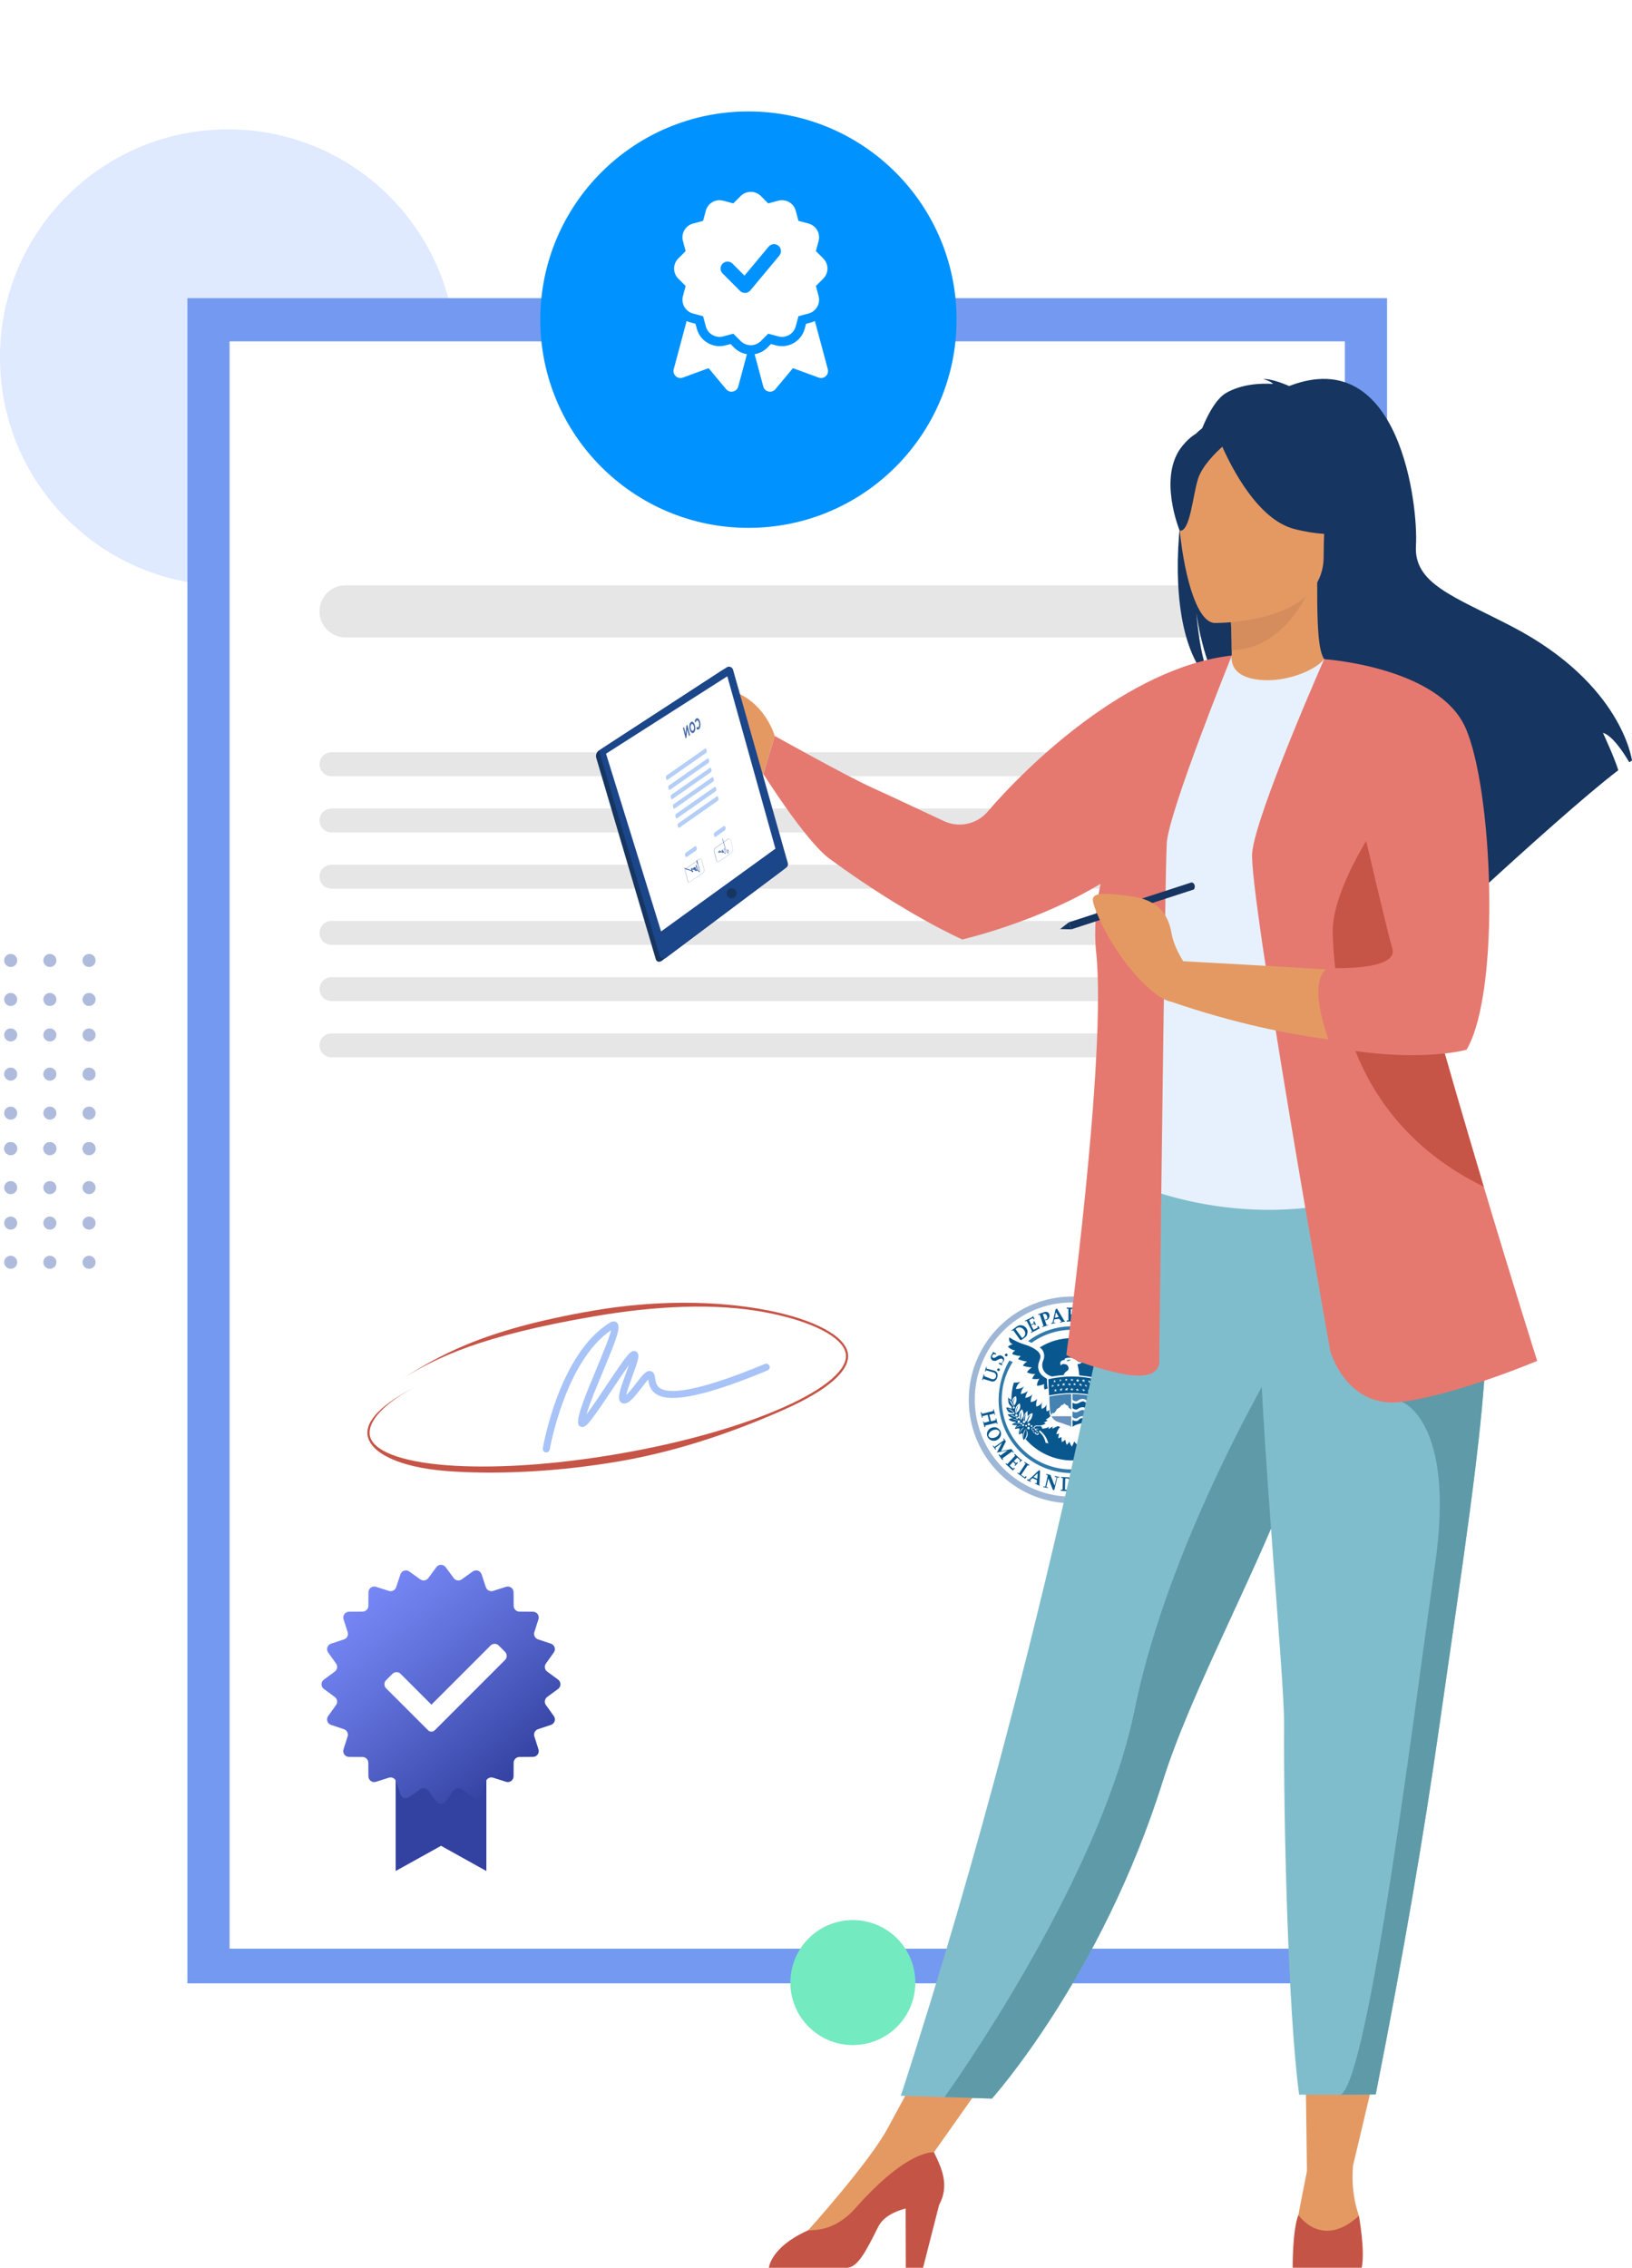 <svg width="293" height="407" viewBox="0 0 293 407" fill="none" xmlns="http://www.w3.org/2000/svg">
<circle cx="40.943" cy="40.943" r="40.943" transform="matrix(-1 0 0 1 81.883 23.219)" fill="#DFE9FF"/>
<circle cx="14.021" cy="14.021" r="14.021" transform="matrix(-1 0 0 1 261.359 105.109)" fill="#F7B41B"/>
<path d="M33.65 53.508H249.02V355.948H33.65V53.508Z" fill="#739AF0"/>
<path d="M41.219 61.266H241.453V349.73H41.219V61.266Z" fill="white"/>
<path d="M192.434 268.61C182.808 268.61 175.004 260.806 175.004 251.18C175.004 241.554 182.808 233.75 192.434 233.75C202.06 233.75 209.864 241.554 209.864 251.18C209.855 260.803 202.057 268.601 192.434 268.61Z" fill="white"/>
<path d="M203.725 244.482C203.538 244.544 203.29 244.606 203.104 244.668C204.296 246.631 204.918 248.885 204.903 251.181C204.906 256.521 201.524 261.277 196.478 263.026C191.432 264.775 185.832 263.135 182.529 258.939C179.225 254.743 178.944 248.914 181.828 244.42C181.616 244.354 181.408 244.271 181.208 244.172C179.967 246.301 179.304 248.717 179.285 251.181C179.266 256.739 182.744 261.708 187.971 263.595C193.199 265.481 199.048 263.878 202.583 259.589C206.117 255.301 206.575 249.253 203.725 244.482Z" fill="#307AAB"/>
<path d="M185.179 241.009C189.788 237.69 196.054 237.894 200.438 241.505L201.182 241.319C198.792 239.19 195.699 238.019 192.498 238.031C189.63 238.022 186.839 238.959 184.559 240.699C184.683 240.761 184.745 240.761 184.869 240.823C184.963 240.898 185.068 240.961 185.179 241.009Z" fill="#307AAB"/>
<path d="M192.438 269.791C182.913 269.77 174.951 262.539 174.016 253.06C173.082 243.581 179.479 234.934 188.817 233.055C198.155 231.175 207.399 236.674 210.204 245.777C213.01 254.879 208.465 264.627 199.69 268.331C197.395 269.3 194.929 269.796 192.438 269.791ZM192.438 233.752C182.811 233.752 175.008 241.556 175.008 251.182C175.008 260.808 182.811 268.612 192.438 268.612C202.064 268.612 209.868 260.808 209.868 251.182C209.857 241.56 202.06 233.763 192.438 233.752Z" fill="#9FB7D6"/>
<path d="M192.317 254.164H188.781C188.843 254.288 188.905 254.35 188.967 254.474C189.218 254.841 189.592 255.105 190.022 255.219C190.642 255.405 191.014 255.529 191.324 255.653L191.697 255.777C191.947 255.808 192.172 255.943 192.317 256.149V254.164Z" fill="#6B94BF"/>
<path d="M192.124 252.793L191.876 252.669L191.752 252.296L191.442 252.172L191.07 251.862L190.883 252.11L190.573 252.172L190.387 252.421L190.139 252.669L189.767 252.855L189.519 253.289L189.395 253.475L189.147 253.661L189.023 253.537L188.899 253.661L188.712 253.971C188.637 253.706 188.575 253.437 188.526 253.165C188.464 252.421 188.402 251.552 188.402 250.622C189.688 250.351 190.997 250.206 192.31 250.188V252.979C192.248 252.979 192.186 252.917 192.124 252.793Z" fill="#4482B2"/>
<path d="M196.032 251.242C196.154 251.124 196.303 251.038 196.466 250.994V250.622C195.181 250.351 193.872 250.206 192.559 250.188V251.242C192.621 251.242 192.621 251.304 192.683 251.304C192.823 251.419 192.998 251.484 193.179 251.49C193.339 251.472 193.49 251.407 193.613 251.304C193.831 251.148 194.09 251.062 194.357 251.056C194.606 251.061 194.846 251.148 195.04 251.304C195.18 251.419 195.355 251.484 195.536 251.49C195.73 251.486 195.913 251.395 196.032 251.242Z" fill="#4482B2"/>
<path d="M192.559 253.287V254.342C192.621 254.342 192.621 254.404 192.683 254.404C192.823 254.519 192.998 254.584 193.179 254.59C193.339 254.571 193.49 254.507 193.613 254.404C193.831 254.248 194.09 254.162 194.357 254.156C194.606 254.161 194.846 254.248 195.04 254.404C195.18 254.519 195.355 254.584 195.536 254.59C195.67 254.587 195.799 254.544 195.908 254.466C196.169 254.106 196.3 253.669 196.28 253.225V253.163C196.076 253.35 195.813 253.46 195.536 253.473C195.267 253.478 195.004 253.39 194.792 253.225C194.665 253.127 194.516 253.063 194.357 253.039C194.163 253.073 193.975 253.136 193.799 253.225C193.605 253.381 193.365 253.468 193.117 253.473C192.916 253.469 192.722 253.404 192.559 253.287Z" fill="#4482B2"/>
<path d="M191.383 244.114C191.44 244.147 191.503 244.168 191.569 244.176L191.631 244.238L191.693 244.3C191.803 244.276 191.907 244.234 192.003 244.176C192.104 244.129 192.208 244.087 192.314 244.052C191.755 243.99 191.693 244.176 191.383 244.114Z" fill="#08588F"/>
<path d="M182.388 253.668C182.508 253.165 182.653 252.668 182.822 252.18C182.522 252.617 182.37 253.138 182.388 253.668Z" fill="#08588F"/>
<path d="M187.97 247.459C187.708 247.315 187.459 247.149 187.226 246.963C186.504 246.414 186.206 245.47 186.481 244.606C186.606 244.11 186.854 243.799 186.792 243.303C186.711 242.99 186.538 242.709 186.295 242.497C185.68 241.978 184.961 241.598 184.186 241.38C183.133 241.073 182.13 240.613 181.209 240.016C181.045 240.529 181.32 241.08 181.829 241.256C181.503 241.31 181.2 241.461 180.961 241.69C181.306 242.058 181.765 242.299 182.264 242.373C182.015 242.514 181.819 242.731 181.705 242.993C182.195 243.211 182.721 243.337 183.256 243.365C183.074 243.535 182.907 243.722 182.76 243.923C183.277 244.137 183.819 244.282 184.373 244.358C184.08 244.557 183.828 244.809 183.628 245.102C184.15 245.276 184.692 245.381 185.241 245.412C184.893 245.636 184.597 245.932 184.373 246.281C184.833 246.514 185.346 246.621 185.861 246.591C185.619 246.84 185.429 247.135 185.303 247.459C185.735 247.521 186.174 247.521 186.606 247.459C186.326 247.812 186.173 248.249 186.171 248.7C186.622 248.685 187.065 248.58 187.474 248.389C187.402 248.72 187.423 249.063 187.536 249.382C187.715 249.301 187.902 249.239 188.094 249.196C187.999 248.622 187.958 248.041 187.97 247.459Z" fill="#08588F"/>
<path d="M203.974 240.828C203.229 241.51 202.051 241.697 200.81 242.069C199.952 242.296 199.15 242.697 198.453 243.247C198.144 243.451 197.976 243.81 198.019 244.178C198.019 244.736 198.143 244.922 198.143 245.666C198.153 246.109 198.022 246.543 197.771 246.907C197.533 247.152 197.262 247.361 196.964 247.527C196.964 247.961 196.902 248.458 196.902 248.954C197.098 249.063 197.306 249.146 197.523 249.202C197.636 248.883 197.657 248.54 197.585 248.21C197.98 248.435 198.432 248.543 198.887 248.52C198.827 248.081 198.679 247.659 198.453 247.279C198.885 247.341 199.324 247.341 199.756 247.279C199.653 246.944 199.46 246.643 199.197 246.411C199.707 246.386 200.209 246.282 200.686 246.101C200.462 245.752 200.166 245.456 199.818 245.232C200.367 245.201 200.909 245.096 201.43 244.922C201.231 244.63 200.979 244.377 200.686 244.178C201.246 244.132 201.792 243.985 202.299 243.743C202.167 243.53 201.999 243.341 201.803 243.185C202.339 243.165 202.866 243.038 203.353 242.813C203.22 242.564 203.028 242.352 202.795 242.193C203.974 241.945 203.974 241.324 203.974 240.828Z" fill="#08588F"/>
<path d="M198.701 242.133C196.863 240.852 194.678 240.16 192.437 240.148C190.394 240.151 188.394 240.732 186.668 241.823C187.046 242.062 187.314 242.441 187.412 242.878C187.518 243.314 187.474 243.772 187.288 244.18C187.018 244.783 187.065 245.48 187.412 246.041C187.758 246.555 188.293 246.912 188.901 247.034C189.578 246.913 190.262 246.83 190.948 246.785C191.063 246.474 191.282 246.211 191.568 246.041C191.704 245.963 191.801 245.831 191.836 245.678C191.872 245.526 191.842 245.365 191.754 245.235C191.692 245.039 191.524 244.894 191.32 244.863C191.134 244.801 190.514 244.677 190.514 245.111C190.373 244.937 190.326 244.705 190.39 244.49C190.452 244.118 191.072 244.056 191.196 244.056C191.072 243.932 191.134 243.808 191.382 243.746C191.664 243.666 191.96 243.645 192.251 243.684C192.63 243.67 192.995 243.83 193.243 244.118C193.615 244.428 194.049 244.552 194.297 244.366C194.131 244.682 193.782 244.857 193.429 244.801C193.541 245.208 193.624 245.622 193.677 246.041C193.693 246.313 193.734 246.583 193.801 246.848C194.571 246.912 195.337 247.016 196.096 247.158C196.436 247.065 196.739 246.87 196.965 246.599C197.34 246.152 197.478 245.553 197.337 244.987C197.262 244.577 197.22 244.162 197.213 243.746C197.337 243.002 197.895 242.568 198.701 242.133Z" fill="#08588F"/>
<path d="M196.036 252.795C196.16 252.733 196.222 252.609 196.408 252.547C196.408 252.237 196.47 251.864 196.47 251.492C196.408 251.492 196.408 251.554 196.346 251.616C196.142 251.803 195.879 251.913 195.602 251.926C195.333 251.931 195.07 251.844 194.858 251.678C194.731 251.58 194.582 251.516 194.423 251.492C194.229 251.526 194.041 251.589 193.865 251.678C193.671 251.834 193.431 251.921 193.183 251.926C192.962 251.931 192.744 251.866 192.562 251.74V252.733C192.625 252.733 192.625 252.795 192.687 252.795C192.827 252.91 193.001 252.975 193.183 252.981C193.343 252.963 193.494 252.898 193.617 252.795C193.834 252.639 194.094 252.553 194.361 252.547C194.61 252.552 194.85 252.639 195.044 252.795C195.184 252.91 195.358 252.975 195.54 252.981C195.725 252.998 195.908 252.929 196.036 252.795Z" fill="#08588F"/>
<path d="M193.183 255.035C192.962 255.04 192.744 254.975 192.562 254.849V256.089C192.742 255.924 192.953 255.798 193.183 255.717L193.555 255.593C194.001 255.487 194.437 255.342 194.858 255.159C195.039 255.114 195.209 255.03 195.354 254.911C195.153 254.866 194.963 254.782 194.796 254.663C194.669 254.564 194.52 254.5 194.361 254.477C194.167 254.51 193.979 254.573 193.803 254.663C193.684 254.895 193.444 255.04 193.183 255.035Z" fill="#08588F"/>
<path d="M188.343 250.443V250.395C188.281 249.375 188.219 248.321 188.219 247.527C189.602 247.205 191.017 247.039 192.437 247.031C193.857 247.039 195.272 247.205 196.655 247.527C196.655 248.341 196.6 249.264 196.542 250.245L196.531 250.443C195.183 250.166 193.812 250.02 192.437 250.009C191.061 250.02 189.69 250.165 188.343 250.443ZM195.476 249.636L195.6 249.823L195.538 249.636L195.786 249.574H195.538V249.326L195.476 249.512L195.228 249.45L195.414 249.574L195.29 249.761L195.476 249.636ZM189.211 249.45L189.397 249.574L189.335 249.823L189.521 249.636L189.707 249.761L189.583 249.45L189.769 249.326L189.521 249.388L189.459 249.202V249.45H189.211ZM194.422 249.512L194.608 249.698L194.67 249.574L194.856 249.45H194.608L194.546 249.202L194.484 249.388L194.236 249.326L194.422 249.512ZM190.204 249.326L190.39 249.45L190.328 249.698L190.514 249.512L190.7 249.636L190.576 249.45L190.824 249.202L190.576 249.264L190.514 249.078L190.452 249.326H190.204ZM193.429 249.512L193.615 249.636L193.553 249.512L193.739 249.388H193.491L193.429 249.14L193.367 249.326H193.119L193.305 249.45L193.243 249.636L193.429 249.512ZM192.437 249.45L192.623 249.574L192.561 249.388L192.747 249.264H192.499L192.437 249.016L192.375 249.264H192.127L192.313 249.388L192.251 249.574L192.437 249.45ZM191.444 249.45L191.63 249.574V249.326L191.816 249.202H191.568L191.506 249.016L191.444 249.264H191.196L191.32 249.388L191.258 249.574L191.444 249.45ZM195.972 248.83L196.096 249.016L196.158 248.83L196.344 248.768H196.096V248.52L195.972 248.706L195.724 248.644L195.91 248.768L195.786 248.954L195.972 248.83ZM194.918 248.706L195.104 249.016L195.042 248.768L195.228 248.644H194.98V248.396L194.918 248.582L194.67 248.52L194.856 248.644L194.732 248.83L194.918 248.706ZM188.653 248.706L188.901 248.768L188.839 249.016L189.025 248.768L189.211 248.892L189.087 248.706L189.273 248.582L189.025 248.644L188.901 248.458V248.706H188.653ZM189.707 248.52L189.894 248.644L189.831 248.892L189.956 248.706H190.204L190.08 248.52L190.266 248.396L190.018 248.458L189.956 248.272V248.52H189.707ZM193.925 248.582L194.173 248.83L194.111 248.582L194.298 248.458H194.049L193.987 248.21L193.925 248.396H193.677L193.863 248.52L193.739 248.706L193.925 248.582ZM190.638 248.396L190.824 248.52L190.762 248.768L190.948 248.582L191.196 248.644L191.072 248.458L191.258 248.334H191.01L190.948 248.148L190.886 248.396H190.638ZM191.94 248.52L192.189 248.706L192.127 248.52L192.313 248.396H192.065L192.002 248.148L191.94 248.396H191.692L191.878 248.52L191.816 248.706L191.94 248.52ZM192.933 248.52L193.119 248.644L193.057 248.458L193.243 248.396H192.995L192.933 248.148L192.871 248.334H192.623L192.809 248.458L192.747 248.644L192.933 248.52ZM195.538 248.024L195.724 248.272L195.662 248.024L195.848 247.9H195.6V247.652L195.538 247.838L195.29 247.776L195.476 247.9L195.352 248.086L195.538 248.024ZM189.087 247.838L189.273 247.962L189.211 248.21L189.335 248.024H189.521L189.397 247.838L189.583 247.714L189.335 247.776L189.273 247.59V247.838H189.087ZM194.546 247.9L194.732 248.086L194.67 247.838L194.856 247.714H194.608L194.546 247.465L194.484 247.652H194.236L194.422 247.776L194.298 247.962L194.546 247.9ZM193.491 247.9L193.677 248.024L193.615 247.776L193.801 247.652H193.553L193.491 247.403L193.429 247.59L193.181 247.714L193.367 247.838L193.305 248.024L193.491 247.9ZM190.266 247.714L190.204 247.962L190.39 247.776L190.576 247.9L190.452 247.714L190.638 247.59L190.39 247.652L190.328 247.465L190.266 247.714ZM192.437 247.714L192.623 247.9L192.561 247.714L192.747 247.59H192.499L192.437 247.341L192.375 247.59L192.127 247.527L192.313 247.652L192.251 247.838L192.437 247.714ZM191.444 247.714L191.63 247.838L191.506 247.652L191.692 247.527H191.444L191.382 247.341L191.32 247.59L191.134 247.527L191.32 247.652L191.258 247.838L191.444 247.714Z" fill="#08588F"/>
<path d="M206.494 246.385C206.003 246.39 205.553 246.112 205.339 245.67C205.11 245.036 205.407 244.333 206.021 244.057C206.192 243.994 206.373 243.962 206.556 243.962C207.048 243.941 207.501 244.225 207.696 244.677C207.926 245.311 207.628 246.014 207.014 246.29C206.847 246.352 206.671 246.384 206.494 246.385ZM206.754 244.362C206.564 244.362 206.377 244.407 206.207 244.491C205.717 244.739 205.401 245.229 205.525 245.546C205.653 245.806 205.931 245.957 206.218 245.923C206.408 245.922 206.596 245.878 206.766 245.793C207.225 245.662 207.517 245.211 207.448 244.739C207.32 244.478 207.042 244.327 206.754 244.362Z" fill="#08588F"/>
<path d="M206.084 247.964L205.836 246.972L205.96 246.91L206.022 247.158L208.069 246.662L208.007 246.414L208.131 246.352L208.503 247.84H208.627L208.689 248.026L208.131 248.15L208.069 247.964L208.317 247.902L208.131 247.158L207.325 247.406L207.449 247.964L207.697 247.902L207.759 248.088L207.077 248.274L207.014 248.088L207.263 248.026L207.139 247.468L206.208 247.716L206.27 247.964H206.084Z" fill="#08588F"/>
<path d="M177.181 245.351L177.057 245.599L178.421 245.971C178.767 246.038 179.037 246.308 179.104 246.654C179.114 246.842 179.093 247.031 179.042 247.212C178.856 247.77 178.421 248.08 177.925 247.894L176.499 247.46L176.437 247.708L176.312 247.646L176.623 246.654L176.747 246.716L176.685 246.964L177.925 247.46C178.297 247.584 178.483 247.522 178.608 247.398C178.707 247.351 178.776 247.258 178.794 247.15C178.865 246.969 178.85 246.766 178.753 246.597C178.657 246.428 178.489 246.312 178.297 246.282L176.995 245.909L176.933 246.157L176.809 246.095L177.057 245.289L177.181 245.351Z" fill="#08588F"/>
<path d="M179.476 245.919C179.454 245.978 179.408 246.025 179.349 246.049C179.29 246.073 179.223 246.07 179.166 246.043C179.107 246.02 179.059 245.974 179.036 245.915C179.012 245.856 179.014 245.79 179.042 245.733C179.064 245.673 179.111 245.626 179.17 245.602C179.229 245.579 179.295 245.581 179.352 245.608C179.476 245.608 179.538 245.795 179.476 245.919Z" fill="#08588F"/>
<path d="M179.971 244.858L179.847 245.044L179.288 244.734L179.412 244.548L179.66 244.672C179.821 244.622 179.954 244.51 180.033 244.362C180.094 244.283 180.116 244.18 180.091 244.084C180.067 243.987 180 243.906 179.909 243.866C179.784 243.804 179.598 243.804 179.226 243.99C178.854 244.176 178.792 244.238 178.668 244.238C178.52 244.248 178.373 244.227 178.234 244.176C178.065 244.081 177.943 243.921 177.896 243.733C177.849 243.545 177.882 243.346 177.986 243.183C178.049 243.066 178.133 242.96 178.234 242.873L178.172 242.811L178.296 242.625L178.854 242.935L178.73 243.121L178.482 242.997C178.356 243.047 178.248 243.133 178.172 243.245C178.111 243.314 178.089 243.408 178.114 243.497C178.139 243.585 178.208 243.654 178.296 243.679C178.42 243.742 178.544 243.742 178.916 243.493C179.016 243.426 179.119 243.363 179.226 243.307C179.321 243.257 179.429 243.236 179.536 243.245C179.673 243.228 179.81 243.274 179.909 243.369C180.088 243.454 180.22 243.614 180.268 243.807C180.316 243.999 180.275 244.203 180.157 244.362C180.066 244.515 179.938 244.643 179.784 244.734L179.971 244.858Z" fill="#08588F"/>
<path d="M180.899 243.179C180.89 243.312 180.784 243.418 180.651 243.427C180.517 243.418 180.411 243.312 180.402 243.179C180.411 243.046 180.517 242.94 180.651 242.931C180.718 242.924 180.785 242.948 180.833 242.996C180.881 243.044 180.905 243.111 180.899 243.179Z" fill="#08588F"/>
<path d="M186.671 238.405L185.12 239.212L185.058 239.088L185.307 238.964L184.314 237.041L184.066 237.165L184.004 237.041L185.369 236.358L185.307 236.296L185.493 236.234L185.741 236.731L185.555 236.793L185.431 236.545L184.748 236.917L185.12 237.723L185.617 237.475L185.493 237.227L185.679 237.103L185.989 237.723L185.803 237.847L185.679 237.599L185.12 237.847L185.555 238.653L186.299 238.281L186.237 238.033L186.423 237.971L186.671 238.405Z" fill="#08588F"/>
<path d="M188.158 237.849L187.166 238.159L187.104 238.035L187.352 237.973L186.67 235.926L186.421 235.988L186.359 235.864L187.476 235.492C187.655 235.409 187.863 235.409 188.042 235.493C188.222 235.576 188.355 235.735 188.406 235.926C188.498 236.333 188.291 236.748 187.91 236.919C187.842 236.91 187.773 236.933 187.724 236.981L187.662 236.795H187.786C188.034 236.733 188.096 236.485 187.972 236.175C187.848 235.864 187.662 235.74 187.414 235.802L187.228 235.864L187.91 237.849L188.22 237.725L188.158 237.849Z" fill="#08588F"/>
<path d="M188.719 237.604V237.48L188.967 237.418L189.525 234.937L189.773 234.875L191.076 237.046H191.2V237.17L190.331 237.356V237.232L190.58 237.17L190.145 236.674L189.277 236.798L189.153 237.418L189.463 237.356V237.48L188.719 237.604ZM189.587 235.495L189.401 236.488L190.083 236.364L189.587 235.495Z" fill="#08588F"/>
<path d="M193.861 237.228H193.365C193.179 237.228 193.113 237.16 192.993 236.98L192.434 236.111H192.31V237.042H192.558V237.166H191.504V236.98H191.814V234.871H191.504V234.685H192.62C192.844 234.66 193.068 234.727 193.241 234.871C193.365 235.006 193.432 235.184 193.427 235.367C193.47 235.69 193.251 235.99 192.931 236.049L193.427 236.856C193.489 236.98 193.551 237.042 193.613 237.042H193.737L193.861 237.228ZM192.248 234.933V235.925H192.496C192.622 235.924 192.741 235.869 192.824 235.774C192.907 235.679 192.946 235.554 192.931 235.429C192.946 235.304 192.907 235.179 192.824 235.084C192.741 234.99 192.622 234.935 192.496 234.933H192.248Z" fill="#08588F"/>
<path d="M195.416 237.479L194.237 237.293V237.169L194.61 237.231L194.982 235.184L194.361 235.06L194.299 235.37L194.113 235.308L194.237 234.688L194.423 234.75V234.874L196.16 235.184V235.06H196.346L196.222 235.68L196.036 235.618L196.098 235.308L195.478 235.184L195.106 237.231L195.478 237.293L195.416 237.479Z" fill="#08588F"/>
<path d="M198.888 238.654L197.834 238.282L197.896 238.158L198.206 238.282L198.764 236.793L197.4 238.096L197.214 236.111L196.655 237.6L196.966 237.724L196.904 237.848L196.035 237.538L196.097 237.414L196.407 237.538L197.152 235.553L196.842 235.429L196.904 235.305L197.524 235.553L197.71 237.476L199.075 236.173L199.757 236.421L199.695 236.545L199.385 236.421L198.64 238.406L198.95 238.53L198.888 238.654Z" fill="#08588F"/>
<path d="M200.684 239.836L199.195 238.906L199.257 238.782L199.505 238.906L200.684 237.107L200.436 236.983L200.498 236.797L201.801 237.603L201.863 237.541L202.049 237.665L201.738 238.162L201.552 238.037L201.676 237.789L201.056 237.355L200.56 238.162L201.056 238.472L201.18 238.286L201.366 238.41L200.994 239.03L200.808 238.906L200.932 238.658L200.436 238.348L199.94 239.092L200.622 239.526L200.746 239.278L200.932 239.402L200.684 239.836Z" fill="#08588F"/>
<path d="M183.319 240.516C183.286 240.513 183.254 240.502 183.226 240.485C183.197 240.468 183.166 240.457 183.133 240.454L181.892 238.717L181.644 238.903L181.582 238.779L182.512 238.097C182.724 237.929 182.986 237.837 183.257 237.836C183.649 237.843 184.015 238.031 184.249 238.345C184.475 238.623 184.545 238.997 184.435 239.338C184.394 239.649 184.211 239.924 183.939 240.082L183.319 240.516ZM183.009 238.221C182.856 238.219 182.706 238.262 182.578 238.345L182.329 238.531L183.508 240.144L183.756 239.958C183.934 239.81 184.045 239.598 184.063 239.367C184.08 239.106 183.99 238.85 183.815 238.655C183.631 238.388 183.33 238.226 183.006 238.219L183.009 238.221Z" fill="#08588F"/>
<path d="M203.852 239.336L203.728 239.46L203.914 239.646L202.86 240.824L203.108 238.777L202.55 238.281L202.426 238.405L202.612 238.591L202.55 238.84L201.247 240.266L200.999 240.08L200.875 240.204L201.495 240.762L201.619 240.638L201.433 240.452L202.55 239.274L202.302 241.197L203.046 241.011H203.108L204.038 239.956L204.287 240.142L204.411 240.018L203.852 239.336Z" fill="#08588F"/>
<path d="M206.334 242.003L206.272 242.065L205.218 240.639L205.28 240.577L205.156 240.391L204.659 240.763L204.784 240.949L205.032 240.763L205.404 241.259L203.729 242.5H203.667C203.62 242.506 203.576 242.528 203.543 242.562L204.163 243.368L204.287 243.244L204.101 242.934L205.776 241.693L206.148 242.189L205.9 242.376L206.024 242.562L206.52 242.189L206.334 242.003Z" fill="#08588F"/>
<path d="M195.538 267.494L195.352 267.556L195.228 266.874L195.414 266.812L195.476 267.06C195.618 267.171 195.808 267.195 195.973 267.122C196.221 267.06 196.345 266.874 196.283 266.688C196.221 266.502 196.097 266.44 195.725 266.316C195.524 266.271 195.334 266.187 195.166 266.068C195.042 266.006 194.98 265.82 194.918 265.696C194.876 265.504 194.92 265.303 195.04 265.147C195.16 264.992 195.342 264.897 195.538 264.889C195.681 264.858 195.83 264.858 195.973 264.889V264.765L196.159 264.703L196.283 265.323L196.097 265.385L196.035 265.137C195.896 265.086 195.748 265.065 195.6 265.075C195.414 265.137 195.29 265.261 195.352 265.447C195.414 265.572 195.476 265.634 195.911 265.82C196.031 265.871 196.156 265.912 196.283 265.944C196.376 265.99 196.46 266.053 196.531 266.13C196.629 266.232 196.694 266.362 196.717 266.502C196.762 266.691 196.728 266.891 196.622 267.055C196.517 267.219 196.35 267.332 196.159 267.37C195.978 267.432 195.781 267.432 195.6 267.37L195.538 267.494Z" fill="#08588F"/>
<path d="M199.262 266.318L197.649 266.938L197.587 266.814L197.835 266.69L197.029 264.705L196.781 264.829L196.719 264.705L198.145 264.147L198.083 264.023L198.269 263.961L198.456 264.519L198.269 264.581L198.145 264.333L197.401 264.643L197.711 265.45L198.269 265.264L198.207 265.015L198.394 264.953L198.642 265.636L198.456 265.698L198.331 265.45L197.773 265.636L198.083 266.504L198.828 266.194L198.704 265.946L198.89 265.884L199.262 266.318Z" fill="#08588F"/>
<path d="M201.74 264.774C201.564 264.991 201.354 265.18 201.12 265.332C200.838 265.541 200.48 265.62 200.137 265.549C199.793 265.478 199.497 265.264 199.321 264.96C199.14 264.674 199.084 264.327 199.166 263.999C199.248 263.67 199.461 263.39 199.755 263.223C199.937 263.097 200.154 263.032 200.375 263.037L200.313 262.913L200.499 262.789L200.872 263.347L200.685 263.471L200.561 263.285C200.367 263.26 200.169 263.303 200.003 263.409C199.569 263.657 199.507 264.216 199.817 264.774C200.061 265.249 200.64 265.442 201.12 265.208C201.273 265.117 201.401 264.989 201.492 264.836L201.368 264.588L201.554 264.464L201.74 264.774Z" fill="#08588F"/>
<path d="M202.86 260.983L202.612 261.17L203.542 262.224C203.82 262.446 203.921 262.823 203.79 263.154C203.724 263.322 203.617 263.471 203.48 263.589C203.327 263.788 203.094 263.909 202.843 263.921C202.592 263.933 202.349 263.834 202.178 263.651L201.185 262.534L200.999 262.72L200.875 262.596L201.619 261.914L201.743 262.038L201.557 262.224L202.488 263.216C202.736 263.465 202.922 263.589 203.108 263.527C203.232 263.527 203.294 263.465 203.356 263.341C203.511 263.227 203.607 263.05 203.619 262.859C203.631 262.667 203.557 262.48 203.418 262.348L202.488 261.356L202.24 261.542L202.116 261.418L202.736 260.859L202.86 260.983Z" fill="#08588F"/>
<path d="M207.015 258.811L206.519 259.742L206.395 259.68L206.519 259.432L204.658 258.439L204.534 258.625L204.41 258.563L204.906 257.633L205.03 257.695L204.906 257.943L206.767 258.935L206.891 258.687L207.015 258.811Z" fill="#08588F"/>
<path d="M208.005 256.576L207.571 257.692L207.446 257.63L207.571 257.32L205.648 256.576L205.4 257.196L205.71 257.32L205.648 257.506L205.027 257.258L205.089 257.072L205.213 257.134L205.834 255.459L205.71 255.397L205.772 255.211L206.392 255.459L206.33 255.645L206.02 255.521L205.772 256.141L207.695 256.886L207.819 256.576H208.005Z" fill="#08588F"/>
<path d="M208.628 253.851L208.442 254.844H208.318L208.38 254.596L207.326 254.348L206.085 254.906V255.092H205.961L206.147 254.099H206.271L206.209 254.348L207.077 253.975L206.395 253.355L206.333 253.665H206.209L206.395 252.797H206.519L206.457 253.045L207.326 253.851L208.442 254.037L208.504 253.789L208.628 253.851Z" fill="#08588F"/>
<path d="M204.969 262.043L204.845 261.98L205.031 261.732L203.295 260.43L203.108 260.678L202.984 260.616L203.667 259.685C203.856 259.434 203.977 259.313 204.163 259.313C204.208 259.298 204.255 259.29 204.302 259.289C204.433 259.301 204.558 259.353 204.659 259.437C204.912 259.623 204.991 259.966 204.845 260.244L205.838 260.306C205.962 260.306 206.024 260.306 206.086 260.244L206.148 260.12L206.334 260.244L206.024 260.616C205.838 260.802 205.838 260.802 205.59 260.802L204.535 260.74L204.473 260.802L205.217 261.36L205.403 261.112L205.59 261.236L204.969 262.043ZM204.065 259.759C203.933 259.769 203.812 259.832 203.728 259.934L203.604 260.12L204.348 260.678L204.472 260.492C204.546 260.425 204.585 260.328 204.58 260.228C204.557 260.082 204.473 259.952 204.349 259.872C204.269 259.804 204.169 259.765 204.065 259.759Z" fill="#08588F"/>
<path d="M176.745 256.147L176.497 255.155L176.621 255.093L176.683 255.341L177.613 255.093L177.303 253.914L176.373 254.162L176.435 254.411L176.311 254.473L176.062 253.48L176.187 253.418L176.311 253.728L178.358 253.232L178.296 252.984L178.42 252.922L178.668 253.914L178.544 253.976V253.666L177.613 253.914L177.923 255.093L178.792 254.845L178.73 254.597L178.854 254.535L179.102 255.527L178.978 255.589L178.916 255.341L176.869 255.837L176.931 256.085L176.745 256.147Z" fill="#08588F"/>
<path d="M178.418 258.579C177.946 258.578 177.515 258.31 177.306 257.887C177.159 257.6 177.144 257.263 177.265 256.964C177.394 256.661 177.629 256.416 177.926 256.274C178.11 256.188 178.31 256.143 178.512 256.141C178.979 256.141 179.403 256.41 179.601 256.832C179.747 257.119 179.76 257.456 179.638 257.753C179.51 258.056 179.277 258.302 178.981 258.445C178.806 258.533 178.613 258.579 178.418 258.579ZM178.738 256.575C178.542 256.575 178.349 256.621 178.174 256.708C177.682 256.953 177.363 257.443 177.492 257.763C177.638 257.989 177.9 258.112 178.168 258.081C178.364 258.081 178.557 258.036 178.733 257.949C179.017 257.837 179.247 257.619 179.373 257.341C179.446 257.203 179.461 257.043 179.415 256.894C179.269 256.667 179.006 256.543 178.738 256.575Z" fill="#08588F"/>
<path d="M179.905 261.979L179.285 261.11L179.409 260.986L179.595 261.234L180.898 260.304L178.975 260.676L179.905 258.939L178.665 259.87L178.851 260.118L178.727 260.18L178.23 259.497L178.355 259.435L178.541 259.684L180.277 258.443L180.091 258.195L180.215 258.133L180.588 258.691L179.719 260.428L181.58 260.056L182.014 260.676L181.89 260.738L181.704 260.49L179.967 261.73L180.153 261.979H179.905Z" fill="#08588F"/>
<path d="M181.826 263.899L180.523 262.721L180.647 262.597L180.834 262.783L182.26 261.232L182.074 261.046L182.198 260.922L183.315 261.976L183.377 261.914L183.501 262.038L183.129 262.411L183.005 262.287L183.191 262.1L182.632 261.604L182.012 262.224L182.446 262.597L182.632 262.411L182.756 262.535L182.26 263.093L182.136 262.969L182.322 262.783L181.888 262.349L181.268 263.031L181.888 263.589L182.074 263.403L182.198 263.527L181.826 263.899Z" fill="#08588F"/>
<path d="M184.063 265.391L182.637 264.399L182.699 264.274L182.947 264.461L184.125 262.662L183.877 262.476L183.939 262.352L184.808 262.91L184.746 263.034L184.498 262.972L183.319 264.709L184.001 265.143L184.125 264.895L184.311 265.019L184.063 265.391Z" fill="#08588F"/>
<path d="M186.604 266.635L185.798 266.263L185.86 266.139L186.108 266.263L186.17 265.643L185.364 265.27L184.867 265.705L185.115 265.829L185.053 265.953L184.371 265.643L184.495 265.456L184.681 265.581L186.542 263.844L186.728 263.968L186.604 266.511L186.728 266.573L186.604 266.635ZM186.294 264.402L185.55 265.084L186.232 265.394L186.294 264.402Z" fill="#08588F"/>
<path d="M189.274 267.439L189.026 267.377L188.219 265.33L187.847 266.881L188.157 266.943L188.095 267.067L187.289 266.881L187.351 266.756L187.661 266.818L188.095 264.896L188.033 264.71L187.785 264.647L187.847 264.523L188.592 264.71L189.336 266.632L189.708 265.144L189.336 265.02L189.398 264.896L190.204 265.082L190.142 265.206L189.832 265.144L189.274 267.439Z" fill="#08588F"/>
<path d="M191.632 267.613L190.453 267.551V267.365H190.763L190.825 265.256H190.515V265.07L191.694 265.132C192.39 265.163 192.938 265.738 192.934 266.435C192.908 266.77 192.752 267.081 192.5 267.303C192.271 267.531 191.953 267.645 191.632 267.613ZM191.259 265.318L191.197 267.365H191.508C191.756 267.353 191.989 267.241 192.153 267.054C192.316 266.866 192.397 266.621 192.376 266.373C192.425 265.865 192.073 265.405 191.57 265.318H191.259Z" fill="#08588F"/>
<path d="M192.434 262.103C189.237 262.085 186.205 260.682 184.122 258.257L184.184 258.195C184.526 257.809 184.596 257.252 184.36 256.794C184.308 256.645 184.27 256.49 184.246 256.334C184.25 256.471 184.265 256.608 184.291 256.743C184.416 257.218 184.332 257.724 184.06 258.133C184.027 258.191 183.986 258.244 183.936 258.288C183.886 258.333 183.845 258.385 183.812 258.443C183.609 258.131 183.521 257.758 183.564 257.388C183.564 257.326 183.502 257.264 183.44 257.202C183.295 257.321 183.125 257.406 182.943 257.45C182.887 257.155 182.931 256.849 183.068 256.582C183.052 256.489 183.009 256.402 182.943 256.334C182.821 256.362 182.697 256.383 182.571 256.396C182.446 256.409 182.322 256.43 182.199 256.458C182.275 256.193 182.426 255.957 182.633 255.776C182.548 255.792 182.46 255.8 182.373 255.8C182.122 255.796 181.874 255.746 181.641 255.652L181.703 255.609C181.906 255.454 182.138 255.342 182.385 255.279C182.351 255.247 182.33 255.202 182.326 255.155C182.258 255.165 182.188 255.171 182.119 255.171C181.729 255.157 181.359 254.996 181.083 254.721C181.389 254.566 181.733 254.501 182.075 254.535C181.597 254.504 181.161 254.252 180.897 253.853C181.066 253.823 181.237 253.808 181.408 253.806C181.549 253.805 181.69 253.82 181.827 253.853C181.826 253.795 181.813 253.738 181.788 253.686C181.775 253.66 181.767 253.633 181.765 253.605C181.282 253.543 180.901 253.496 180.648 252.612C180.998 252.582 181.347 252.669 181.641 252.86C181.637 252.787 181.627 252.714 181.61 252.643C181.593 252.572 181.583 252.499 181.579 252.426C181.242 252.206 181.033 251.836 181.021 251.434C181.031 251.225 181.01 251.016 180.959 250.813C181.062 250.912 181.177 250.996 181.302 251.065C181.397 251.121 181.49 251.182 181.579 251.248C181.567 250.198 181.713 249.152 182.013 248.146H182.019C182.413 248.149 182.807 248.107 183.192 248.022C182.787 248.329 182.501 248.768 182.385 249.263C182.444 249.271 182.502 249.275 182.561 249.274C183.033 249.256 183.489 249.101 183.874 248.828C183.541 249.215 183.326 249.688 183.254 250.193C183.726 250.114 184.173 249.923 184.556 249.635C184.328 250.02 184.16 250.439 184.06 250.875C184.551 250.821 185.01 250.602 185.363 250.255C185.15 250.678 185.044 251.146 185.052 251.62C185.499 251.577 185.916 251.38 186.231 251.061C186.053 251.493 185.989 251.963 186.045 252.426C186.533 252.329 186.947 252.007 187.161 251.558C186.973 251.965 186.929 252.425 187.037 252.86C187.454 252.712 187.791 252.398 187.968 251.992C187.827 252.412 187.805 252.863 187.906 253.294C188.088 253.252 188.259 253.167 188.402 253.046V253.294C188.398 253.594 188.461 253.891 188.588 254.163C188.526 254.163 188.464 254.283 188.464 254.287C188.295 254.438 188.107 254.568 187.906 254.672C187.844 254.707 187.782 254.743 187.72 254.783C187.786 254.789 187.849 254.81 187.906 254.845C187.962 254.879 188.026 254.9 188.092 254.907C187.999 255.011 187.88 255.089 187.748 255.135C187.625 255.184 187.51 255.254 187.41 255.34C187.462 255.344 187.513 255.362 187.556 255.393C187.623 255.438 187.701 255.463 187.782 255.465C187.477 255.65 187.14 255.776 186.789 255.837H186.293C186.247 255.826 186.2 255.82 186.152 255.82C186.001 255.82 185.854 255.869 185.735 255.962C185.647 256.011 185.598 256.11 185.611 256.21C185.573 256.192 185.532 256.183 185.49 256.184C185.399 256.184 185.31 256.215 185.239 256.272C185.176 256.366 185.176 256.488 185.239 256.582C185.25 256.605 185.259 256.625 185.268 256.644C185.305 256.726 185.324 256.768 185.425 256.768H185.542C185.511 256.772 185.487 256.799 185.487 256.83C185.487 256.845 185.484 256.86 185.48 256.875C185.469 256.926 185.455 256.983 185.549 257.078C185.612 257.155 185.7 257.208 185.797 257.226C185.821 257.227 185.843 257.218 185.859 257.202L185.886 257.176C185.859 257.206 185.859 257.217 185.859 257.264C185.859 257.365 185.901 257.383 185.984 257.421C186.002 257.429 186.023 257.438 186.046 257.45C186.104 257.493 186.175 257.518 186.248 257.521C186.311 257.521 186.372 257.496 186.417 257.45C186.514 257.322 186.514 257.145 186.417 257.016V257.202C186.403 257.217 186.389 257.233 186.377 257.251C186.349 257.303 186.291 257.333 186.231 257.326C186.144 257.336 186.056 257.314 185.983 257.264V257.078C185.983 257.016 185.983 257.016 186.045 256.954C186.018 256.98 185.986 257.001 185.952 257.016C185.917 257.031 185.886 257.052 185.858 257.078C185.836 257.108 185.802 257.125 185.765 257.125C185.729 257.125 185.694 257.108 185.672 257.078C185.61 257.016 185.548 256.954 185.548 256.892C185.503 256.801 185.589 256.744 185.665 256.695C185.69 256.68 185.713 256.663 185.735 256.644H185.727C185.665 256.642 185.603 256.654 185.546 256.679C185.508 256.697 185.466 256.706 185.425 256.706C185.301 256.644 185.301 256.458 185.301 256.396C185.305 256.329 185.358 256.276 185.425 256.272H185.611C185.611 256.334 185.611 256.396 185.735 256.458C185.752 256.477 185.773 256.492 185.797 256.503C185.796 256.488 185.796 256.473 185.797 256.458C185.741 256.381 185.717 256.286 185.729 256.192C185.732 256.147 185.758 256.108 185.797 256.086C185.901 255.999 186.034 255.955 186.169 255.962H186.665C186.727 255.962 186.913 255.962 186.975 256.024C186.998 256.059 187.013 256.097 187.021 256.138C187.054 256.25 187.099 256.403 187.233 256.403C187.251 256.403 187.268 256.4 187.285 256.396C187.654 256.363 188.013 256.258 188.34 256.086C188.312 256.145 188.292 256.208 188.278 256.272C188.264 256.336 188.243 256.398 188.216 256.458C188.361 256.408 188.497 256.335 188.618 256.241C188.74 256.147 188.877 256.074 189.022 256.024C188.995 256.084 188.974 256.146 188.96 256.21C188.947 256.275 188.926 256.337 188.898 256.396C189.055 256.356 189.204 256.292 189.341 256.207C189.514 256.104 189.699 256.022 189.891 255.962H189.953C190.012 255.989 190.075 256.01 190.139 256.024C190.203 256.037 190.265 256.058 190.325 256.086C190 256.461 189.766 256.907 189.643 257.388C189.814 257.375 189.981 257.333 190.139 257.264C190.062 257.548 190.021 257.839 190.015 258.133C190.211 258.075 190.399 257.991 190.573 257.885C190.563 258.196 190.584 258.508 190.635 258.815C190.866 258.709 191.077 258.562 191.255 258.381C191.309 258.698 191.392 259.009 191.503 259.311C191.696 259.151 191.863 258.963 192 258.753C192.097 259.064 192.244 259.357 192.434 259.621C192.604 259.324 192.749 259.012 192.868 258.691C193.004 258.901 193.171 259.09 193.364 259.249C193.476 258.947 193.559 258.636 193.612 258.319C193.804 258.484 194.012 258.63 194.233 258.753C194.284 258.446 194.305 258.134 194.295 257.823C194.469 257.93 194.657 258.013 194.853 258.071C194.847 257.777 194.805 257.486 194.729 257.202C194.886 257.271 195.054 257.313 195.225 257.326C195.112 256.859 194.877 256.431 194.543 256.086C194.612 256.056 194.685 256.035 194.76 256.024C194.835 256.012 194.908 255.991 194.977 255.962H195.039C195.231 256.021 195.415 256.103 195.588 256.205C195.725 256.291 195.875 256.355 196.032 256.396C196.004 256.336 195.983 256.274 195.969 256.21C195.956 256.146 195.935 256.083 195.907 256.024C196.023 256.074 196.131 256.14 196.229 256.22C196.367 256.341 196.534 256.423 196.714 256.457C196.687 256.398 196.666 256.335 196.652 256.271C196.639 256.207 196.618 256.145 196.59 256.085C196.794 256.168 197.006 256.23 197.222 256.271C197.368 256.295 197.509 256.337 197.644 256.395C197.673 256.403 197.703 256.407 197.733 256.408C197.857 256.408 197.89 256.316 197.922 256.227C197.931 256.2 197.942 256.173 197.954 256.148C197.96 256.047 198.04 255.967 198.14 255.962H198.699C198.834 255.952 198.968 255.997 199.071 256.086C199.125 256.141 199.151 256.218 199.14 256.295C199.135 256.355 199.11 256.412 199.071 256.457H199.133C199.195 256.395 199.257 256.333 199.257 256.271V256.209H199.443C199.51 256.214 199.562 256.267 199.567 256.333C199.567 256.395 199.505 256.581 199.381 256.581C199.328 256.58 199.275 256.57 199.225 256.55C199.176 256.531 199.124 256.521 199.071 256.52L199.083 256.525C199.137 256.55 199.188 256.582 199.233 256.62C199.276 256.657 199.286 256.72 199.257 256.768C199.257 256.83 199.195 256.892 199.133 256.954C199.111 256.984 199.077 257.001 199.04 257.001C199.003 257.001 198.969 256.984 198.947 256.954C198.885 256.892 198.823 256.83 198.761 256.83C198.823 256.892 198.823 256.892 198.823 256.954C198.852 256.976 198.869 257.011 198.869 257.047C198.869 257.084 198.852 257.118 198.823 257.14C198.78 257.145 198.739 257.155 198.699 257.171C198.659 257.187 198.617 257.197 198.575 257.202C198.474 257.196 198.394 257.116 198.389 257.016V256.83C198.291 256.958 198.291 257.136 198.389 257.264C198.419 257.331 198.488 257.373 198.561 257.367C198.629 257.364 198.697 257.35 198.761 257.326C198.812 257.333 198.864 257.316 198.9 257.28C198.937 257.243 198.954 257.191 198.947 257.14V257.022C198.95 257.054 198.977 257.078 199.009 257.078C199.036 257.093 199.067 257.101 199.098 257.102C199.171 257.102 199.23 257.04 199.319 256.954C199.408 256.867 199.401 256.801 199.388 256.75C199.384 256.736 199.382 256.721 199.381 256.706L199.319 256.644H199.443C199.544 256.644 199.563 256.602 199.6 256.52C199.608 256.501 199.617 256.481 199.629 256.458C199.691 256.272 199.691 256.21 199.629 256.148C199.571 256.117 199.508 256.097 199.443 256.086L202.669 253.543V253.791L203.227 253.046L202.358 253.418L202.482 253.481L199.257 256.024L199.195 256.086C199.203 256.018 199.18 255.949 199.133 255.9L201.118 251.868L201.242 252.054L201.428 251.123L200.808 251.868L201.056 251.806L199.071 255.838C198.917 255.76 198.747 255.718 198.575 255.714C198.511 255.733 198.444 255.742 198.377 255.741C198.302 255.74 198.226 255.733 198.152 255.722C198.127 255.718 198.103 255.715 198.078 255.714C197.76 255.728 197.448 255.617 197.21 255.403H197.215C197.281 255.404 197.345 255.382 197.396 255.341C197.449 255.3 197.515 255.278 197.582 255.279C197.481 255.189 197.366 255.116 197.241 255.062C197.117 255.008 197.001 254.935 196.9 254.845H196.904C196.969 254.838 197.032 254.817 197.087 254.783C197.144 254.749 197.207 254.728 197.273 254.721C196.994 254.581 196.741 254.392 196.529 254.163L196.405 254.039C196.532 253.767 196.596 253.47 196.591 253.17V252.922C196.755 253.062 196.944 253.167 197.149 253.232C197.26 252.797 197.216 252.337 197.025 251.93C197.204 252.321 197.543 252.615 197.956 252.736C198.041 252.299 197.998 251.847 197.832 251.434C198.067 251.866 198.471 252.181 198.948 252.302C199 251.859 198.936 251.41 198.762 250.999C199.084 251.308 199.498 251.503 199.941 251.558C199.982 251.082 199.874 250.604 199.63 250.193C199.952 250.558 200.39 250.8 200.871 250.875C200.9 250.382 200.746 249.896 200.437 249.511C200.815 249.847 201.296 250.044 201.801 250.069C201.805 249.546 201.58 249.047 201.184 248.704C201.533 248.967 201.957 249.11 202.393 249.112C202.507 249.114 202.62 249.102 202.731 249.077C202.634 248.539 202.289 248.079 201.8 247.836C201.843 247.846 201.893 247.861 201.95 247.877C202.235 247.971 202.533 248.024 202.834 248.034C202.903 248.035 202.972 248.03 203.041 248.022C203.317 249.054 203.462 250.117 203.475 251.185V251.62L203.847 251.185H203.599L204.343 250.751L203.909 251.558L203.847 251.31L203.351 251.868C203.349 251.982 203.339 252.097 203.32 252.21L203.313 252.259L202.607 252.612L202.855 252.674L200.932 254.411C200.839 254.504 200.76 254.597 200.684 254.689C200.607 254.782 200.529 254.876 200.436 254.969C200.533 254.902 200.626 254.829 200.716 254.751C200.805 254.675 200.897 254.602 200.994 254.535L202.855 252.798V253.046L203.293 252.432C203.293 252.47 203.289 252.508 203.289 252.55L203.661 252.24L203.475 252.178L204.343 251.806L203.785 252.55V252.302L203.289 252.736C203.299 252.924 203.278 253.113 203.227 253.294L203.537 253.108L203.351 253.046L204.281 252.736L203.599 253.481V253.232L203.165 253.481C203.16 253.523 203.15 253.565 203.134 253.605C203.118 253.644 203.108 253.686 203.103 253.729L202.358 253.977L202.544 254.039L200.622 255.279C200.564 255.336 200.501 255.388 200.436 255.435C200.37 255.482 200.308 255.534 200.249 255.589C200.348 255.529 200.452 255.477 200.56 255.435C200.667 255.393 200.771 255.34 200.87 255.279L202.669 254.101V254.349L203.165 253.853C203.16 253.895 203.15 253.937 203.134 253.977C203.118 254.017 203.108 254.058 203.103 254.101L203.537 253.853L203.351 253.791L204.281 253.543L203.599 254.225V253.977L203.041 254.287C202.979 254.349 202.979 254.349 202.979 254.411L202.296 254.535L202.482 254.659L199.815 256.024C199.768 256.03 199.725 256.052 199.691 256.086C199.725 256.086 199.753 256.113 199.753 256.148L202.482 254.783L202.42 255.031L202.855 254.659C202.85 254.702 202.839 254.743 202.824 254.783C202.812 254.816 202.802 254.849 202.795 254.883L202.733 254.907C201.968 256.995 200.586 258.802 198.771 260.087C196.92 261.403 194.705 262.108 192.434 262.103ZM197.396 259.435L197.458 259.745L198.016 258.629V258.443L198.513 257.45C198.466 257.444 198.422 257.422 198.389 257.388L197.892 258.381L197.706 258.443L197.148 259.497L197.396 259.435ZM186.665 256.706C186.589 256.766 186.543 256.857 186.541 256.954C187.16 257.452 187.578 258.157 187.72 258.939C187.891 258.951 188.059 258.993 188.216 259.063C187.988 258.121 187.44 257.288 186.665 256.706ZM196.466 257.947L196.342 258.009L195.411 258.567L195.659 258.629L195.721 258.815L196.466 258.257H196.59L197.768 257.45C197.859 257.316 197.963 257.191 198.078 257.078L196.652 258.009L196.466 257.947ZM197.396 257.76L196.528 258.629H196.776V258.815L197.52 257.947H197.644L198.202 257.264V257.078L197.582 257.76H197.396ZM196.466 257.512L195.349 258.009L195.721 258.195V258.319L196.156 258.009L196.59 257.698H196.714C196.724 257.693 197.768 257.078 198.016 256.892L196.652 257.574L196.466 257.512ZM184.184 256.458C184.002 256.598 183.872 256.794 183.812 257.016C183.647 257.364 183.603 257.757 183.688 258.133C183.717 257.543 183.887 256.968 184.184 256.458ZM183.808 256.16C183.754 256.187 183.703 256.222 183.657 256.263L183.564 256.334C183.277 256.571 183.08 256.9 183.006 257.264C183.191 256.891 183.444 256.555 183.75 256.272C183.798 256.2 183.815 256.169 183.812 256.161C183.811 256.16 183.81 256.159 183.808 256.16ZM186.231 256.644C186.239 256.712 186.217 256.78 186.169 256.83C186.149 256.85 186.132 256.873 186.118 256.898C186.098 256.931 186.083 256.954 186.045 256.954C186.094 257.002 186.163 257.024 186.231 257.016C186.293 257.016 186.293 257.016 186.293 256.954C186.29 256.884 186.277 256.815 186.254 256.749C186.242 256.715 186.234 256.68 186.231 256.644ZM198.575 256.582C198.571 256.617 198.564 256.652 198.552 256.686C198.529 256.752 198.516 256.822 198.513 256.891C198.513 256.954 198.513 256.954 198.575 256.954C198.643 256.962 198.711 256.939 198.761 256.891C198.761 256.853 198.737 256.839 198.704 256.818C198.68 256.804 198.657 256.787 198.637 256.768C198.633 256.735 198.623 256.703 198.606 256.675C198.589 256.647 198.578 256.615 198.575 256.582ZM185.797 256.503C185.801 256.58 185.836 256.651 185.895 256.701C185.954 256.751 186.03 256.776 186.107 256.768C186.044 256.652 186.044 256.512 186.107 256.396H186.068C185.973 256.383 185.877 256.405 185.797 256.458C185.811 256.472 185.826 256.491 185.822 256.5C185.817 256.509 185.817 256.505 185.812 256.505C185.807 256.505 185.802 256.505 185.797 256.503ZM198.699 256.334V256.706C198.895 256.706 198.947 256.503 198.947 256.396C198.874 256.347 198.786 256.325 198.699 256.334ZM186.331 256.324C186.313 256.324 186.293 256.361 186.293 256.395C186.293 256.457 186.235 256.519 186.107 256.519C186.139 256.537 186.176 256.546 186.212 256.547C186.241 256.546 186.27 256.541 186.297 256.531C186.316 256.525 186.335 256.521 186.355 256.52C186.417 256.458 186.417 256.458 186.355 256.396C186.358 256.373 186.353 256.349 186.341 256.329C186.338 256.326 186.335 256.324 186.331 256.324ZM184.618 256.086C184.49 256.086 184.432 256.214 184.432 256.334C184.432 256.454 184.561 256.52 184.68 256.52C184.8 256.52 184.866 256.391 184.866 256.272C184.866 256.153 184.738 256.086 184.618 256.086ZM198.38 256.184C198.36 256.185 198.341 256.194 198.327 256.209C198.327 256.298 198.327 256.357 198.351 256.382C198.362 256.391 198.375 256.396 198.389 256.395C198.46 256.458 198.567 256.458 198.637 256.395C198.51 256.395 198.451 256.333 198.451 256.271C198.452 256.248 198.444 256.226 198.431 256.209C198.419 256.193 198.4 256.183 198.38 256.184ZM183.626 255.589C183.549 255.649 183.504 255.74 183.502 255.838C183.066 255.815 182.64 255.972 182.323 256.272C182.682 256.048 183.083 255.9 183.502 255.838C183.562 255.914 183.653 255.959 183.75 255.962C183.826 255.902 183.872 255.811 183.874 255.714C183.814 255.637 183.723 255.592 183.626 255.589ZM185.177 255.776C185.117 255.773 185.062 255.807 185.037 255.861C185.021 255.895 185.027 255.935 185.052 255.962C185.053 255.989 185.064 256.015 185.084 256.034C185.126 256.072 185.182 256.09 185.239 256.086C185.301 256.086 185.363 256.027 185.363 255.9C185.363 255.838 185.304 255.776 185.177 255.776ZM184.184 255.714C184.122 255.714 184.06 255.835 184.06 255.9C184.06 255.965 184.181 256.024 184.246 256.024C184.37 256.024 184.37 255.962 184.37 255.838C184.37 255.776 184.246 255.714 184.184 255.714ZM203.227 251.62L202.42 252.116H202.669L199.443 255.652C199.44 255.684 199.429 255.716 199.412 255.745C199.395 255.773 199.384 255.805 199.381 255.838L199.388 255.829C199.451 255.767 199.57 255.652 199.629 255.652L202.731 252.24L202.793 252.488L203.227 251.62ZM184.68 255.403C184.553 255.403 184.494 255.532 184.494 255.652C184.494 255.771 184.623 255.838 184.742 255.838C184.862 255.838 184.928 255.709 184.928 255.589C184.928 255.47 184.8 255.403 184.68 255.403ZM183.192 255.465V255.527C183.192 255.589 183.313 255.652 183.378 255.652C183.443 255.652 183.502 255.531 183.502 255.465C183.502 255.4 183.381 255.341 183.316 255.341C183.251 255.341 183.192 255.341 183.192 255.403H183.183C182.739 255.393 182.298 255.477 181.889 255.652C182.312 255.529 182.751 255.467 183.192 255.465ZM183.812 254.969C183.683 254.969 183.626 255.098 183.626 255.217C183.626 255.337 183.755 255.403 183.874 255.403C183.993 255.403 184.045 255.295 184.057 255.202V255.207V255.217C184.171 255.144 184.259 255.035 184.305 254.907C184.356 255.002 184.378 255.11 184.367 255.217C184.346 254.692 184.608 254.195 185.052 253.915C184.739 254.337 184.527 254.825 184.432 255.341C184.496 255.281 184.564 255.224 184.636 255.172C185.141 254.817 185.418 254.219 185.363 253.605C185.004 253.692 184.693 253.914 184.494 254.225C184.494 254.124 184.488 254.025 184.481 253.92C184.458 253.691 184.462 253.46 184.494 253.232C183.912 253.599 183.656 254.317 183.874 254.969H183.812ZM182.854 254.907C182.747 254.94 182.681 255.045 182.695 255.155C182.695 255.283 182.824 255.341 182.943 255.341C183.063 255.341 183.13 255.213 183.13 255.093C183.13 254.974 183.001 254.907 182.881 254.907H182.861H182.854ZM201.738 251.868L201.056 252.488H201.304L200.063 254.411C199.974 254.621 199.874 254.827 199.762 255.026C199.714 255.116 199.668 255.201 199.629 255.279L201.366 252.612L201.428 252.798L201.738 251.868ZM183.378 253.356C183.293 253.89 183.272 254.431 183.316 254.969C183.356 254.837 183.418 254.713 183.499 254.601C183.713 254.261 183.957 253.878 183.502 252.922C183.082 253.214 182.866 253.72 182.943 254.225H182.881C182.819 254.225 182.757 254.283 182.757 254.411C182.757 254.473 182.816 254.535 182.943 254.535H183.006C183.033 254.589 183.064 254.641 183.099 254.69C183.133 254.74 183.164 254.791 183.192 254.845C183.189 254.786 183.18 254.728 183.165 254.671C183.143 254.586 183.131 254.499 183.13 254.411V254.349C183.106 254 183.192 253.653 183.378 253.356ZM182.06 254.698C181.961 254.698 181.863 254.706 181.765 254.721C182.188 254.783 182.497 254.845 182.796 254.903L182.819 254.907C182.588 254.775 182.327 254.703 182.06 254.698ZM181.393 253.977C181.437 253.998 181.54 254.039 181.669 254.087C181.898 254.173 182.21 254.292 182.447 254.41V254.534C182.447 254.596 182.571 254.658 182.633 254.658C182.695 254.658 182.757 254.537 182.757 254.472C182.757 254.407 182.633 254.348 182.571 254.348C182.524 254.355 182.481 254.377 182.447 254.41C182.18 254.113 181.792 253.954 181.393 253.977ZM203.289 250.689L202.544 251.248L202.793 251.31L200.746 253.915C200.653 254.039 200.574 254.163 200.498 254.287C200.445 254.372 200.39 254.459 200.331 254.545C200.418 254.434 200.513 254.329 200.615 254.231L200.622 254.225L202.917 251.372L202.979 251.558L203.289 250.689ZM182.447 253.791C182.319 253.791 182.261 253.919 182.261 254.039C182.261 254.158 182.39 254.225 182.509 254.225C182.629 254.225 182.695 254.096 182.695 253.977C182.648 253.878 182.556 253.808 182.447 253.791ZM180.897 252.798C181.274 252.982 181.629 253.211 181.951 253.481C181.893 253.539 181.827 253.605 181.827 253.667C181.827 253.729 181.948 253.791 182.013 253.791C182.078 253.791 182.137 253.662 182.137 253.605C182.133 253.538 182.08 253.485 182.013 253.481C181.756 253.103 181.349 252.855 180.897 252.798ZM183.068 251.868C182.381 252.208 182.082 253.026 182.385 253.729C182.469 253.605 182.568 253.491 182.679 253.39C183.134 253.026 183.293 252.405 183.068 251.868ZM181.145 251.185C181.414 251.591 181.723 252.09 181.951 252.488C181.889 252.488 181.827 252.609 181.827 252.674C181.887 252.751 181.978 252.796 182.075 252.798C182.152 252.738 182.197 252.647 182.199 252.55C182.139 252.474 182.048 252.428 181.951 252.426C181.878 251.914 181.583 251.46 181.145 251.185ZM182.261 250.813C182.09 251.103 181.965 251.416 181.889 251.744C181.988 251.912 182.032 252.107 182.013 252.302C182.483 251.855 182.631 251.165 182.385 250.565C182.023 250.718 181.766 251.046 181.703 251.434C181.729 251.461 181.75 251.492 181.765 251.527C181.78 251.561 181.801 251.592 181.827 251.62C181.881 251.311 182.034 251.029 182.261 250.813ZM184.049 255.139C184.036 255.123 184.024 255.106 184.013 255.088C183.993 255.055 183.979 255.031 183.94 255.031C183.815 254.562 183.906 254.062 184.188 253.667L184.157 253.81L184.154 253.824C184.037 254.252 184.001 254.697 184.051 255.138L184.049 255.139ZM203.165 254.969L203.227 254.721L202.979 254.814L203.165 254.721L202.979 254.597L203.909 254.349L203.165 254.969Z" fill="#08588F"/>
<path d="M62.035 105.047H216.154C218.735 105.047 220.828 107.14 220.828 109.721C220.828 112.302 218.735 114.395 216.154 114.395H62.035C59.454 114.395 57.361 112.302 57.361 109.721C57.361 107.14 59.454 105.047 62.035 105.047Z" fill="#E6E6E6"/>
<path d="M59.506 135.016H218.683C219.868 135.016 220.828 135.976 220.828 137.16C220.828 138.345 219.868 139.305 218.683 139.305H59.506C58.322 139.305 57.361 138.345 57.361 137.16C57.361 135.976 58.322 135.016 59.506 135.016Z" fill="#E6E6E6"/>
<path d="M59.506 145.109H218.683C219.868 145.109 220.828 146.07 220.828 147.254C220.828 148.438 219.868 149.399 218.683 149.399H59.506C58.322 149.399 57.361 148.438 57.361 147.254C57.361 146.07 58.322 145.109 59.506 145.109Z" fill="#E6E6E6"/>
<path d="M59.506 155.195H218.683C219.868 155.195 220.828 156.155 220.828 157.34C220.828 158.524 219.868 159.485 218.683 159.485H59.506C58.322 159.485 57.361 158.524 57.361 157.34C57.361 156.155 58.322 155.195 59.506 155.195Z" fill="#E6E6E6"/>
<path d="M59.506 165.289H218.683C219.868 165.289 220.828 166.249 220.828 167.434C220.828 168.618 219.868 169.578 218.683 169.578H59.506C58.322 169.578 57.361 168.618 57.361 167.434C57.361 166.249 58.322 165.289 59.506 165.289Z" fill="#E6E6E6"/>
<path d="M59.506 175.375H218.683C219.868 175.375 220.828 176.335 220.828 177.52C220.828 178.704 219.868 179.664 218.683 179.664H59.506C58.321 179.664 57.361 178.704 57.361 177.52C57.361 176.335 58.321 175.375 59.506 175.375Z" fill="#E6E6E6"/>
<path d="M59.506 185.469H218.683C219.868 185.469 220.828 186.429 220.828 187.613C220.828 188.798 219.868 189.758 218.683 189.758H59.506C58.322 189.758 57.361 188.798 57.361 187.613C57.361 186.429 58.322 185.469 59.506 185.469Z" fill="#E6E6E6"/>
<path d="M98.076 260.662C98.04 260.664 98.004 260.664 97.968 260.662C97.805 260.634 97.66 260.542 97.563 260.408C97.467 260.273 97.427 260.106 97.453 259.943C97.57 259.25 100.44 242.932 109.491 237.377C110.136 236.981 110.541 237.187 110.726 237.345C111.52 238.024 110.915 239.757 108.189 246.291C107.106 248.897 105.818 251.983 105.286 253.86C106.245 252.596 107.683 250.434 108.839 248.712C112.419 243.339 113.116 242.462 113.814 242.462C113.939 242.461 114.063 242.49 114.174 242.548C114.285 242.605 114.381 242.69 114.452 242.793C114.831 243.339 114.543 244.25 113.555 246.929C113.176 247.955 112.596 249.528 112.428 250.372C113.051 249.734 113.627 249.053 114.152 248.334C115.392 246.718 116.02 245.936 116.761 246.063C116.928 246.091 117.084 246.166 117.211 246.278C117.338 246.39 117.431 246.536 117.48 246.698C117.55 246.923 117.599 247.155 117.626 247.389C117.724 248.034 117.832 248.768 118.612 249.206C120.182 250.091 124.711 250.041 137.358 244.768C137.51 244.718 137.674 244.728 137.819 244.794C137.964 244.861 138.078 244.98 138.139 245.127C138.199 245.274 138.202 245.439 138.146 245.588C138.091 245.737 137.98 245.86 137.838 245.931C127.157 250.383 120.664 251.815 117.986 250.304C116.682 249.571 116.487 248.341 116.375 247.595C116.015 247.974 115.516 248.624 115.15 249.101C113.78 250.882 112.881 251.956 111.963 251.88C111.828 251.869 111.696 251.827 111.58 251.757C111.464 251.687 111.366 251.59 111.294 251.474C110.858 250.784 111.294 249.427 112.368 246.492C112.543 246.013 112.742 245.483 112.915 244.982C112.04 246.181 110.851 247.964 109.887 249.412C105.878 255.43 105.152 256.303 104.344 256.083C104.177 256.034 104.032 255.931 103.93 255.791C103.828 255.651 103.775 255.481 103.78 255.308C103.699 253.901 105.013 250.633 107.024 245.807C108.045 243.354 109.386 240.141 109.717 238.729C101.483 244.26 98.721 259.993 98.688 260.154C98.66 260.296 98.584 260.424 98.472 260.516C98.361 260.609 98.221 260.66 98.076 260.662Z" fill="#A8C3F7"/>
<path d="M111.177 262.263C99.7 264.231 88.559 264.66 80.086 263.996C71.524 263.325 66.52 260.683 66.002 257.666C65.535 254.936 68.704 251.802 75.171 248.611C68.973 251.67 65.971 255.115 66.398 257.599C66.877 260.356 71.864 262.308 80.1 262.955C88.544 263.62 99.501 262.9 110.95 260.937C122.398 258.973 132.969 255.993 140.708 252.545C148.258 249.189 152.315 245.686 151.843 242.928C151.342 240.008 145.952 237.196 137.776 235.592C128.483 233.767 117.517 234.381 106.713 236.234C86.43 239.716 78.486 243.518 71.752 247.728C78.515 243.499 86.183 238.706 106.538 235.213C117.385 233.35 128.5 233.336 137.838 235.167C146.187 236.807 151.701 239.754 152.224 242.859C152.742 245.875 148.704 249.457 140.857 252.946C133.106 256.405 122.662 260.292 111.177 262.263Z" fill="#C65447"/>
<path d="M87.318 335.789L79.183 331.266L71.035 335.789V316.438H87.318V335.789Z" fill="#3342A1"/>
<path d="M80.011 281.26L81.455 283.218C81.616 283.439 81.859 283.587 82.129 283.63C82.399 283.672 82.675 283.607 82.897 283.447L84.874 282.03C85.007 281.935 85.16 281.872 85.321 281.847C85.482 281.821 85.647 281.835 85.802 281.885C85.957 281.936 86.098 282.022 86.213 282.137C86.329 282.252 86.415 282.393 86.466 282.548L87.233 284.856C87.318 285.116 87.503 285.332 87.747 285.456C87.991 285.58 88.274 285.603 88.534 285.519L90.852 284.783C91.007 284.733 91.172 284.721 91.333 284.746C91.495 284.772 91.647 284.835 91.779 284.931C91.911 285.027 92.019 285.153 92.093 285.298C92.167 285.443 92.206 285.604 92.207 285.767L92.223 288.199C92.223 288.474 92.332 288.737 92.527 288.932C92.721 289.126 92.984 289.235 93.259 289.235L95.691 289.252C95.853 289.253 96.013 289.292 96.157 289.366C96.301 289.44 96.426 289.546 96.521 289.677C96.617 289.808 96.68 289.96 96.706 290.119C96.733 290.279 96.721 290.443 96.673 290.598L95.937 292.916C95.853 293.176 95.876 293.459 96.001 293.702C96.125 293.946 96.34 294.131 96.6 294.216L98.908 294.984C99.063 295.035 99.204 295.121 99.319 295.237C99.434 295.352 99.521 295.493 99.571 295.648C99.621 295.803 99.635 295.968 99.609 296.129C99.584 296.29 99.521 296.443 99.426 296.575L98.009 298.553C97.849 298.774 97.783 299.05 97.826 299.321C97.869 299.591 98.016 299.833 98.237 299.995L100.196 301.437C100.328 301.533 100.435 301.659 100.509 301.805C100.583 301.95 100.621 302.111 100.621 302.275C100.621 302.438 100.583 302.599 100.509 302.744C100.435 302.89 100.328 303.016 100.196 303.112L98.237 304.554C98.016 304.716 97.869 304.958 97.826 305.228C97.783 305.499 97.849 305.775 98.009 305.997L99.426 307.974C99.522 308.106 99.585 308.259 99.61 308.42C99.635 308.581 99.622 308.746 99.572 308.902C99.521 309.057 99.435 309.198 99.319 309.314C99.204 309.429 99.063 309.516 98.908 309.566L96.599 310.333C96.339 310.419 96.124 310.604 96 310.847C95.876 311.091 95.853 311.374 95.937 311.635L96.673 313.953C96.723 314.108 96.735 314.273 96.71 314.434C96.684 314.595 96.621 314.748 96.525 314.879C96.429 315.011 96.303 315.119 96.158 315.193C96.013 315.267 95.852 315.306 95.689 315.307L93.256 315.323C92.981 315.323 92.718 315.433 92.523 315.627C92.329 315.821 92.22 316.085 92.22 316.36L92.203 318.792C92.203 318.955 92.164 319.116 92.09 319.261C92.016 319.406 91.909 319.532 91.776 319.628C91.644 319.724 91.492 319.787 91.331 319.813C91.169 319.839 91.004 319.826 90.849 319.776L88.531 319.04C88.271 318.957 87.987 318.979 87.744 319.104C87.5 319.228 87.315 319.443 87.23 319.703L86.463 322.011C86.412 322.166 86.326 322.307 86.21 322.422C86.095 322.538 85.954 322.624 85.799 322.674C85.644 322.725 85.479 322.738 85.318 322.713C85.156 322.688 85.004 322.625 84.871 322.529L82.894 321.113C82.672 320.953 82.396 320.887 82.126 320.93C81.856 320.973 81.613 321.121 81.452 321.342L80.008 323.3C79.912 323.432 79.786 323.539 79.641 323.613C79.496 323.687 79.335 323.725 79.172 323.725C79.009 323.725 78.848 323.687 78.702 323.613C78.557 323.539 78.431 323.432 78.335 323.3L76.892 321.342C76.731 321.121 76.489 320.973 76.218 320.93C75.948 320.888 75.672 320.954 75.45 321.114L73.473 322.53C73.341 322.626 73.188 322.689 73.026 322.714C72.865 322.74 72.7 322.727 72.545 322.676C72.39 322.626 72.249 322.539 72.133 322.424C72.018 322.308 71.931 322.167 71.88 322.012L71.114 319.705C71.028 319.445 70.844 319.229 70.6 319.105C70.356 318.98 70.073 318.958 69.812 319.041L67.494 319.778C67.339 319.828 67.174 319.841 67.013 319.815C66.852 319.789 66.699 319.726 66.567 319.63C66.435 319.534 66.327 319.408 66.253 319.263C66.179 319.118 66.14 318.957 66.14 318.794L66.123 316.362C66.123 316.087 66.014 315.823 65.82 315.629C65.626 315.435 65.362 315.326 65.087 315.326L62.655 315.309C62.492 315.308 62.331 315.27 62.186 315.195C62.041 315.121 61.915 315.014 61.819 314.882C61.724 314.75 61.66 314.597 61.635 314.436C61.609 314.275 61.622 314.11 61.672 313.955L62.407 311.637C62.491 311.376 62.468 311.093 62.344 310.849C62.22 310.605 62.004 310.421 61.744 310.335L59.437 309.568C59.282 309.518 59.141 309.431 59.026 309.316C58.91 309.2 58.824 309.059 58.773 308.904C58.723 308.749 58.71 308.584 58.735 308.423C58.76 308.262 58.823 308.109 58.919 307.977L60.334 305.999C60.494 305.777 60.56 305.501 60.517 305.23C60.475 304.96 60.327 304.718 60.106 304.556L58.148 303.114C58.016 303.018 57.909 302.892 57.835 302.746C57.761 302.601 57.723 302.44 57.723 302.277C57.723 302.114 57.761 301.953 57.835 301.808C57.909 301.663 58.016 301.537 58.148 301.44L60.106 299.997C60.327 299.835 60.475 299.593 60.517 299.323C60.56 299.053 60.494 298.776 60.334 298.555L58.917 296.578C58.822 296.445 58.759 296.292 58.734 296.131C58.709 295.97 58.722 295.805 58.772 295.65C58.823 295.495 58.909 295.354 59.024 295.239C59.14 295.123 59.281 295.037 59.436 294.986L61.753 294.224C62.012 294.139 62.228 293.954 62.352 293.711C62.476 293.467 62.499 293.184 62.416 292.924L61.679 290.606C61.629 290.451 61.616 290.286 61.642 290.124C61.668 289.963 61.731 289.811 61.827 289.679C61.923 289.547 62.049 289.439 62.194 289.365C62.339 289.291 62.5 289.252 62.663 289.252L65.095 289.235C65.37 289.235 65.634 289.126 65.828 288.932C66.022 288.737 66.132 288.474 66.132 288.199L66.148 285.767C66.148 285.604 66.187 285.443 66.261 285.297C66.336 285.152 66.443 285.026 66.575 284.93C66.707 284.834 66.86 284.771 67.021 284.745C67.182 284.72 67.347 284.732 67.502 284.782L69.82 285.519C70.081 285.603 70.364 285.58 70.608 285.456C70.852 285.332 71.037 285.116 71.122 284.856L71.889 282.547C71.939 282.392 72.026 282.251 72.141 282.136C72.257 282.021 72.398 281.934 72.553 281.884C72.708 281.833 72.873 281.82 73.034 281.846C73.195 281.871 73.348 281.934 73.48 282.029L75.452 283.448C75.674 283.608 75.95 283.674 76.22 283.631C76.491 283.588 76.733 283.441 76.895 283.22L78.338 281.261C78.434 281.13 78.56 281.022 78.705 280.949C78.851 280.875 79.011 280.836 79.174 280.836C79.338 280.836 79.498 280.874 79.644 280.948C79.789 281.022 79.915 281.129 80.011 281.26Z" fill="url(#paint0_linear_22382_16335)"/>
<path d="M76.847 310.526L69.316 302.998C69.124 302.804 69.016 302.541 69.016 302.268C69.016 301.994 69.124 301.732 69.316 301.538L70.456 300.398C70.65 300.206 70.912 300.098 71.186 300.098C71.459 300.098 71.721 300.206 71.915 300.398L77.452 305.933L88.072 295.316C88.266 295.124 88.528 295.016 88.802 295.016C89.075 295.016 89.338 295.124 89.532 295.316L90.671 296.456C90.864 296.65 90.972 296.912 90.972 297.186C90.972 297.459 90.864 297.721 90.671 297.915L78.065 310.522C77.904 310.683 77.685 310.774 77.457 310.775C77.229 310.776 77.01 310.686 76.847 310.526Z" fill="white"/>
<g filter="url(#filter0_d_22382_16335)">
<circle cx="134.368" cy="52.368" r="37.368" fill="#0092FF"/>
</g>
<path fill-rule="evenodd" clip-rule="evenodd" d="M132.98 35.179L131.679 36.482C131.664 36.496 131.646 36.501 131.626 36.496L129.847 36.019C128.482 35.653 127.081 36.462 126.715 37.827L126.238 39.606C126.233 39.626 126.22 39.639 126.2 39.644L124.421 40.121C123.056 40.487 122.247 41.888 122.612 43.253L123.089 45.032C123.094 45.052 123.089 45.07 123.076 45.085L121.773 46.387C120.774 47.386 120.774 49.005 121.773 50.004L123.076 51.305C123.089 51.32 123.094 51.339 123.089 51.359L122.612 53.137C122.247 54.502 123.056 55.904 124.421 56.269L126.2 56.746C126.22 56.751 126.233 56.765 126.238 56.785L126.715 58.563C127.081 59.928 128.482 60.737 129.847 60.372L131.626 59.895C131.646 59.89 131.664 59.895 131.679 59.908L132.98 61.211C133.98 62.211 135.598 62.211 136.598 61.211L137.899 59.908C137.914 59.895 137.933 59.89 137.953 59.895L139.731 60.372C141.096 60.737 142.498 59.928 142.863 58.563L143.34 56.785C143.345 56.765 143.359 56.751 143.379 56.746L145.157 56.269C146.522 55.904 147.331 54.502 146.966 53.137L146.489 51.359C146.484 51.339 146.489 51.32 146.502 51.305L147.805 50.004C148.805 49.005 148.805 47.386 147.805 46.387L146.502 45.085C146.489 45.07 146.484 45.052 146.489 45.032L146.966 43.253C147.331 41.888 146.522 40.487 145.157 40.121L143.379 39.644C143.359 39.639 143.345 39.626 143.34 39.606L142.863 37.827C142.498 36.462 141.096 35.653 139.731 36.019L137.953 36.496C137.933 36.501 137.914 36.496 137.899 36.482L136.598 35.179C135.598 34.18 133.98 34.18 132.98 35.179ZM129.733 49.08L132.862 52.208C133.111 52.457 133.451 52.59 133.803 52.574C134.153 52.559 134.482 52.395 134.707 52.125L139.921 45.868C140.364 45.337 140.292 44.548 139.761 44.106C139.231 43.664 138.441 43.735 137.999 44.266L133.663 49.47L131.502 47.311C131.015 46.822 130.221 46.822 129.733 47.311C129.245 47.798 129.245 48.592 129.733 49.08Z" fill="white"/>
<path fill-rule="evenodd" clip-rule="evenodd" d="M123.274 57.617L120.956 66.268C120.836 66.719 120.976 67.199 121.32 67.515C121.665 67.83 122.158 67.927 122.597 67.767L127.217 66.075L130.372 69.851C130.67 70.209 131.146 70.371 131.601 70.269C132.057 70.169 132.419 69.824 132.541 69.372L134.096 63.569C133.255 63.43 132.447 63.036 131.798 62.388L131.156 61.745L130.277 61.98C128.023 62.584 125.705 61.246 125.101 58.992L124.866 58.113L123.986 57.877C123.738 57.811 123.499 57.722 123.274 57.617Z" fill="white"/>
<path fill-rule="evenodd" clip-rule="evenodd" d="M146.302 57.617C146.077 57.722 145.839 57.811 145.59 57.877L144.711 58.113L144.475 58.992C143.871 61.246 141.554 62.584 139.3 61.98L138.42 61.745L137.778 62.388C137.129 63.036 136.321 63.43 135.48 63.569L137.036 69.372C137.157 69.824 137.519 70.169 137.975 70.269C138.43 70.371 138.906 70.209 139.205 69.851L142.36 66.075L146.98 67.767C147.419 67.927 147.911 67.83 148.256 67.515C148.6 67.199 148.74 66.719 148.62 66.268L146.302 57.617Z" fill="white"/>
<circle cx="11.217" cy="11.217" r="11.217" transform="matrix(-1 0 0 1 164.332 344.594)" fill="#73EAC0"/>
<circle cx="1.172" cy="1.172" r="1.172" transform="matrix(4.37114e-08 -1 -1 -4.37114e-08 10.125 207.312)" fill="#AEBBDC"/>
<circle cx="1.172" cy="1.172" r="1.172" transform="matrix(4.37114e-08 -1 -1 -4.37114e-08 10.125 200.945)" fill="#AEBBDC"/>
<circle cx="1.172" cy="1.172" r="1.172" transform="matrix(4.37114e-08 -1 -1 -4.37114e-08 10.125 193.945)" fill="#AEBBDC"/>
<circle cx="1.172" cy="1.172" r="1.172" transform="matrix(4.37114e-08 -1 -1 -4.37114e-08 10.125 186.914)" fill="#AEBBDC"/>
<circle cx="1.172" cy="1.172" r="1.172" transform="matrix(4.37114e-08 -1 -1 -4.37114e-08 10.125 180.547)" fill="#AEBBDC"/>
<circle cx="1.172" cy="1.172" r="1.172" transform="matrix(4.37114e-08 -1 -1 -4.37114e-08 10.125 173.547)" fill="#AEBBDC"/>
<circle cx="1.172" cy="1.172" r="1.172" transform="matrix(4.37114e-08 -1 -1 -4.37114e-08 17.16 207.312)" fill="#AEBBDC"/>
<circle cx="1.172" cy="1.172" r="1.172" transform="matrix(4.37114e-08 -1 -1 -4.37114e-08 17.16 200.945)" fill="#AEBBDC"/>
<circle cx="1.172" cy="1.172" r="1.172" transform="matrix(4.37114e-08 -1 -1 -4.37114e-08 17.16 193.945)" fill="#AEBBDC"/>
<circle cx="1.172" cy="1.172" r="1.172" transform="matrix(4.37114e-08 -1 -1 -4.37114e-08 17.16 186.914)" fill="#AEBBDC"/>
<circle cx="1.172" cy="1.172" r="1.172" transform="matrix(4.37114e-08 -1 -1 -4.37114e-08 17.16 180.547)" fill="#AEBBDC"/>
<circle cx="1.172" cy="1.172" r="1.172" transform="matrix(4.37114e-08 -1 -1 -4.37114e-08 17.16 173.547)" fill="#AEBBDC"/>
<circle cx="1.172" cy="1.172" r="1.172" transform="matrix(4.37114e-08 -1 -1 -4.37114e-08 3.09 207.312)" fill="#AEBBDC"/>
<circle cx="1.172" cy="1.172" r="1.172" transform="matrix(4.37114e-08 -1 -1 -4.37114e-08 3.09 200.945)" fill="#AEBBDC"/>
<circle cx="1.172" cy="1.172" r="1.172" transform="matrix(4.37114e-08 -1 -1 -4.37114e-08 3.09 193.945)" fill="#AEBBDC"/>
<circle cx="1.172" cy="1.172" r="1.172" transform="matrix(4.37114e-08 -1 -1 -4.37114e-08 3.09 186.914)" fill="#AEBBDC"/>
<circle cx="1.172" cy="1.172" r="1.172" transform="matrix(4.37114e-08 -1 -1 -4.37114e-08 3.09 180.547)" fill="#AEBBDC"/>
<circle cx="1.172" cy="1.172" r="1.172" transform="matrix(4.37114e-08 -1 -1 -4.37114e-08 3.09 173.547)" fill="#AEBBDC"/>
<circle cx="1.172" cy="1.172" r="1.172" transform="matrix(4.37114e-08 -1 -1 -4.37114e-08 10.125 227.711)" fill="#AEBBDC"/>
<circle cx="1.172" cy="1.172" r="1.172" transform="matrix(4.37114e-08 -1 -1 -4.37114e-08 10.125 220.68)" fill="#AEBBDC"/>
<circle cx="1.172" cy="1.172" r="1.172" transform="matrix(4.37114e-08 -1 -1 -4.37114e-08 10.125 214.312)" fill="#AEBBDC"/>
<circle cx="1.172" cy="1.172" r="1.172" transform="matrix(4.37114e-08 -1 -1 -4.37114e-08 10.125 207.312)" fill="#AEBBDC"/>
<circle cx="1.172" cy="1.172" r="1.172" transform="matrix(4.37114e-08 -1 -1 -4.37114e-08 17.16 227.711)" fill="#AEBBDC"/>
<circle cx="1.172" cy="1.172" r="1.172" transform="matrix(4.37114e-08 -1 -1 -4.37114e-08 17.16 220.68)" fill="#AEBBDC"/>
<circle cx="1.172" cy="1.172" r="1.172" transform="matrix(4.37114e-08 -1 -1 -4.37114e-08 17.16 214.312)" fill="#AEBBDC"/>
<circle cx="1.172" cy="1.172" r="1.172" transform="matrix(4.37114e-08 -1 -1 -4.37114e-08 17.16 207.312)" fill="#AEBBDC"/>
<circle cx="1.172" cy="1.172" r="1.172" transform="matrix(4.37114e-08 -1 -1 -4.37114e-08 3.09 227.711)" fill="#AEBBDC"/>
<circle cx="1.172" cy="1.172" r="1.172" transform="matrix(4.37114e-08 -1 -1 -4.37114e-08 3.09 220.68)" fill="#AEBBDC"/>
<circle cx="1.172" cy="1.172" r="1.172" transform="matrix(4.37114e-08 -1 -1 -4.37114e-08 3.09 214.312)" fill="#AEBBDC"/>
<circle cx="1.172" cy="1.172" r="1.172" transform="matrix(4.37114e-08 -1 -1 -4.37114e-08 3.09 207.312)" fill="#AEBBDC"/>
<path d="M122.288 131.32L122.56 131.13L122.466 130.75L121.721 131.271L121.816 131.647L122.089 131.457L122.456 132.943L122.652 132.805L122.288 131.32Z" fill="#476BA7"/>
<path d="M121.568 131.375L121.158 131.66C121.098 131.704 121.049 131.761 121.012 131.825C120.975 131.889 120.952 131.96 120.943 132.033C120.92 132.195 120.929 132.36 120.971 132.517C121.047 132.824 121.17 132.952 121.308 132.961L121.252 133.779L121.482 133.62L121.531 132.885L121.684 132.781L121.831 133.375L122.027 133.237L121.568 131.375ZM121.393 132.557C121.298 132.625 121.216 132.557 121.176 132.395C121.15 132.331 121.145 132.26 121.161 132.193C121.177 132.125 121.213 132.064 121.265 132.018L121.461 131.88L121.592 132.416L121.393 132.557Z" fill="#476BA7"/>
<path d="M120.335 132.227L120.151 132.355L120.231 134.499L120.436 134.352L120.415 133.877L120.795 133.614L120.981 133.972L121.184 133.831L120.335 132.227ZM120.396 133.47L120.366 132.781L120.635 133.302L120.396 133.47Z" fill="#476BA7"/>
<path d="M119.958 133.587C119.826 133.054 119.529 132.757 119.254 132.95C119.173 133.017 119.108 133.1 119.061 133.194C119.014 133.288 118.987 133.39 118.981 133.495L119.168 133.694C119.172 133.624 119.19 133.555 119.222 133.492C119.253 133.429 119.296 133.373 119.349 133.326C119.499 133.219 119.673 133.406 119.753 133.731C119.832 134.055 119.79 134.389 119.636 134.496C119.535 134.57 119.45 134.527 119.346 134.444L119.29 134.812C119.315 134.847 119.346 134.876 119.382 134.898C119.419 134.92 119.459 134.934 119.501 134.939C119.543 134.945 119.586 134.941 119.627 134.929C119.667 134.918 119.705 134.897 119.738 134.87C120.001 134.699 120.084 134.138 119.958 133.587Z" fill="#476BA7"/>
<path d="M118.621 133.895L118.893 133.705L118.801 133.328L118.057 133.846L118.152 134.226L118.425 134.033L118.792 135.521L118.988 135.383L118.621 133.895Z" fill="#476BA7"/>
<path d="M236.824 75.336C236.824 75.336 229.517 67.557 220.344 74.938C220.344 74.938 225.682 74.016 236.824 75.336Z" fill="#E37970"/>
<path d="M152.336 400.351L145.108 400.253C145.108 400.253 155.978 388.189 159.316 382.051L168.504 365.102L180.52 368.072L165.27 389.68L152.336 400.351Z" fill="#E49963"/>
<path d="M220.153 70.509C222.924 68.932 226.248 68.76 228.569 68.898C227.957 68.286 226.793 68.056 226.793 68.056C228.235 67.841 231.448 69.281 231.448 69.281C251.472 61.551 254.636 91.051 254.213 97.905C253.791 104.76 260.951 106.999 271.365 112.398C291.254 122.701 293 136.499 293 136.499C292.847 136.587 292.685 136.689 292.513 136.805C291.524 135.133 289.493 131.994 287.781 131.522C287.845 131.672 289.806 135.844 290.538 138.232C284.672 142.695 273.692 152.584 266.036 159.598C266.069 158.226 266.014 156.281 265.515 155.255L264.569 160.946C260.477 164.71 257.653 167.356 257.653 167.356C258.158 161.819 232.603 132.591 219.271 123.838C216.024 119.057 214.873 110.616 214.784 109.951C215.344 116.646 216.49 120.398 217.513 122.508C206.236 112.129 212.808 74.681 220.153 70.509Z" fill="#163560"/>
<path d="M220.073 124.278C220.006 124.309 226.505 127.684 231.406 126.346C236 125.093 239.013 119.124 238.952 119.112C237.001 118.726 236.441 116.049 236.481 104.539L235.602 104.711L220.787 107.645C220.787 107.645 221.124 112.306 221.133 116.698C221.152 120.386 220.916 123.883 220.073 124.278Z" fill="#E49963"/>
<path d="M220.783 107.645C220.783 107.645 221.12 112.307 221.129 116.699C229.42 116.466 233.8 108.904 235.598 104.711L220.783 107.645Z" fill="#D68D5D"/>
<path d="M237.126 103.103C237.126 103.103 241.472 96.239 242.514 90.368C243.258 86.178 241.123 70.647 225.515 72.883C222.372 73.32 219.367 74.456 216.722 76.209C213.332 78.497 208.453 83.437 213.911 96.993L215.332 101.587L237.126 103.103Z" fill="#163560"/>
<path d="M161.73 376.127L169.58 376.369L178.082 376.63C178.082 376.63 197.715 354.771 208.728 319.73C208.986 318.913 209.256 318.089 209.54 317.258C215.567 299.684 228.063 277.624 234.654 257.657C235.702 254.478 236.642 251.483 237.487 248.65C237.757 247.731 238.02 246.852 238.271 245.973C243.123 229.128 244.529 218.044 245.824 206.219L203.779 206.556C203.779 206.556 190.603 287.36 161.73 376.127Z" fill="#80BDCC"/>
<path d="M204.938 179.273C204.38 201.891 201.621 211.603 201.621 211.603C201.621 211.603 221.976 221.946 246.172 214.335C246.456 214.243 244.603 120.869 237.74 118.296C236.163 120.26 231.458 122.171 227.274 122.079C222.454 121.972 220.892 119.907 221.149 117.656C216.007 120.514 205.737 146.887 204.938 179.273Z" fill="#E7F1FD"/>
<path d="M218.016 111.805C218.016 111.805 237.617 112.129 237.642 99.912C237.666 87.695 240.196 79.508 227.676 78.779C215.155 78.05 212.714 82.715 211.719 86.791C210.724 90.868 212.913 111.406 218.016 111.805Z" fill="#E49963"/>
<path d="M212.3 80.002C215.326 76.327 217.617 77.132 218.9 78.232C223.139 71.898 236.536 81.059 236.536 81.059C243.127 87.337 244.168 94.841 244.168 94.841C244.168 94.841 240.594 97.049 232.352 94.93C225.865 93.26 221.161 84.029 219.449 80.173C218.282 81.209 215.822 83.604 215.084 85.95C214.107 89.061 213.666 95.466 211.801 95.248C211.801 95.254 207.755 85.499 212.3 80.002Z" fill="#163560"/>
<path d="M139.09 132.076C139.09 132.076 136.333 122.113 125.372 123.519C124.113 123.914 120.441 125.378 122.787 129.31C124.52 132.211 125.268 130.716 127.994 134.612C130.719 138.508 133.669 139.402 137.047 138.921L139.09 132.076Z" fill="#E49963"/>
<path d="M232.708 399.646C233.376 395.971 234.644 389.628 234.644 389.628L234.338 367.102H248.031L242.913 388.663C242.632 391.704 242.99 394.77 243.964 397.665C243.964 397.665 245.278 403.652 239.37 403.763C233.462 403.873 232.041 403.318 232.708 399.646Z" fill="#E49963"/>
<path d="M243.966 397.669C243.966 397.669 245.133 403.987 244.466 406.992H232.08C232.08 406.992 232.028 400.131 233.112 397.516C233.097 397.516 237.293 403.788 243.966 397.669Z" fill="#C45446"/>
<path d="M144.993 400.316C145.034 400.298 145.074 400.276 145.112 400.252C148.007 400.343 150.931 399.281 153.559 396.31C161.587 387.262 166.117 386.252 167.679 386.258C169.032 389.051 170.53 392.19 168.597 395.728L165.721 406.993H162.622L162.591 396.356C160.548 396.895 158.555 397.887 157.666 399.648C155.498 403.985 153.991 406.999 151.979 406.999H138.043C138.043 406.999 138.319 403.32 144.993 400.316Z" fill="#C45446"/>
<path d="M139.092 132.076C139.092 132.076 151.956 139.276 156.55 141.35C159.172 142.535 165.205 145.359 169.456 147.356C170.771 147.974 172.253 148.143 173.673 147.837C175.094 147.531 176.375 146.767 177.318 145.662C184.298 137.506 202.384 119.825 221.042 117.656L221.021 117.702L221.152 117.656C221.152 117.656 209.805 145.69 209.471 151.346C209.137 157.003 208.126 244.148 208.126 244.148C208.126 244.148 208.794 248.154 201.119 246.484C193.444 244.815 191.444 243.137 191.444 243.137C191.444 243.137 198.794 189.407 196.782 170.718C196.387 167.043 196.748 162.893 197.575 158.617C186.206 165.53 172.767 168.605 172.767 168.605C172.767 168.605 162.709 164.216 148.96 154.143C144.645 150.982 137.065 138.921 137.065 138.921L139.092 132.076Z" fill="#E57970"/>
<path d="M169.59 376.363L178.092 376.624C178.092 376.624 197.724 354.765 208.738 319.724C208.995 318.907 209.266 318.083 209.55 317.252C215.577 299.678 228.073 277.617 234.664 257.651C235.712 254.472 236.652 251.477 237.497 248.644C237.767 247.725 238.03 246.846 238.281 245.967L231.258 240.656C231.258 240.656 210.236 274.696 203.73 306.729C198.092 334.554 175.452 368.036 169.59 376.363Z" fill="#5F9AA8"/>
<path d="M191.914 165.519L192.325 166.79L214.33 159.635C214.416 159.526 214.474 159.398 214.498 159.262C214.523 159.126 214.514 158.986 214.471 158.854C214.442 158.725 214.372 158.609 214.273 158.521C214.173 158.434 214.049 158.38 213.917 158.367L191.914 165.519Z" fill="#163560"/>
<path d="M230.543 309.716C230.424 325.293 231.211 361.109 233.241 375.935H240.754C244.916 375.935 246.99 375.877 246.99 375.877C252.08 350.098 255.7 328.766 258.322 310.383C260.484 295.299 262.408 282.369 263.884 271.235C265.372 260.032 266.408 250.651 266.778 242.724C266.836 241.478 266.879 240.274 266.901 239.086C266.922 237.897 266.931 236.749 266.922 235.631L225.842 231.625C226.39 258.92 230.61 300.662 230.543 309.716Z" fill="#80BDCC"/>
<path d="M240.753 375.938C244.915 375.938 246.989 375.879 246.989 375.879C252.079 350.1 255.699 328.768 258.321 310.386C260.483 295.302 262.407 282.371 263.883 271.238C265.372 260.034 266.407 250.653 266.777 242.727L251.703 251.609C251.703 251.609 261.326 255.005 257.653 280.705C253.981 306.404 245.877 372.302 240.753 375.938Z" fill="#5F9AA8"/>
<path d="M238.826 242.471C238.826 242.471 241.721 252.924 251.733 251.589C261.745 250.253 275.98 244.238 275.98 244.238C275.98 244.238 271.693 230.719 266.382 212.958C259.95 191.458 251.969 163.74 248.211 146.255C247.157 141.355 246.437 137.266 246.171 134.335L237.739 118.289C237.739 118.289 225.488 146.016 224.811 153.024C224.134 160.031 238.826 242.471 238.826 242.471Z" fill="#E57970"/>
<path d="M239.268 167.717C239.715 179.049 242.385 201.101 266.189 212.88C266.253 212.911 266.318 212.945 266.379 212.969C259.947 191.469 251.966 163.751 248.208 146.266C243.837 152.802 239.026 161.457 239.268 167.717Z" fill="#C65447"/>
<path d="M196.196 161.513C196.196 162.873 200.132 172.355 207.045 178.018C208.383 179.114 209.455 179.647 210.31 179.794C221.565 183.647 231.332 185.647 239.262 186.621V174.064C229.461 173.436 217.4 172.781 212.432 172.514C211.614 171.212 210.656 169.369 210.334 167.507C209.74 164.052 207.884 161.491 203.072 160.857C198.261 160.223 196.184 160.156 196.196 161.513Z" fill="#E49963"/>
<path d="M129.659 120.3L107.405 134.772C107.251 134.915 107.136 135.094 107.068 135.293C107 135.492 106.982 135.704 107.016 135.911L117.736 172.147C117.886 172.655 118.403 172.741 118.826 172.422L140.403 156.248C140.654 156.061 140.838 155.853 140.752 155.553L130.921 120.864C130.78 120.383 130.088 120.022 129.659 120.3Z" fill="#163560"/>
<path d="M130.445 119.782L107.998 134.397C107.863 134.488 107.76 134.619 107.705 134.772C107.65 134.926 107.645 135.092 107.692 135.248L118.412 171.484C118.446 171.601 118.509 171.709 118.594 171.797C118.68 171.885 118.785 171.952 118.902 171.99C119.018 172.029 119.142 172.038 119.263 172.018C119.384 171.999 119.499 171.95 119.597 171.876L141.165 155.711C141.287 155.619 141.379 155.493 141.429 155.348C141.478 155.203 141.482 155.046 141.44 154.899L131.609 120.213C131.578 120.096 131.519 119.987 131.437 119.897C131.355 119.807 131.253 119.738 131.139 119.696C131.025 119.654 130.902 119.639 130.782 119.654C130.661 119.669 130.545 119.713 130.445 119.782Z" fill="#1C468A"/>
<path d="M130.578 121.375L108.802 135.265L118.688 167.163L139.215 152.312L130.578 121.375Z" fill="white"/>
<path d="M132.254 160.321C132.254 160.145 132.202 159.972 132.103 159.825C132.005 159.679 131.866 159.565 131.703 159.497C131.54 159.43 131.361 159.412 131.188 159.447C131.015 159.482 130.856 159.567 130.731 159.692C130.607 159.817 130.522 159.976 130.488 160.149C130.454 160.322 130.472 160.501 130.54 160.664C130.608 160.827 130.723 160.966 130.87 161.063C131.017 161.161 131.189 161.213 131.366 161.212C131.483 161.212 131.598 161.189 131.706 161.144C131.814 161.099 131.912 161.034 131.995 160.951C132.077 160.868 132.143 160.77 132.187 160.662C132.232 160.554 132.254 160.438 132.254 160.321Z" fill="#163560"/>
<path d="M123.201 162.2L133.703 154.862L126.463 125.539L115.961 132.88L123.201 162.2Z" fill="white"/>
<g opacity="0.5">
<path d="M121.104 145.122L128.063 140.259C128.111 140.199 128.144 140.127 128.157 140.051C128.171 139.975 128.164 139.897 128.139 139.824L128.109 139.701C128.063 139.524 127.956 139.426 127.87 139.487L120.914 144.351C120.864 144.41 120.831 144.481 120.818 144.558C120.804 144.634 120.811 144.713 120.838 144.786L120.865 144.905C120.911 145.086 121.018 145.184 121.104 145.122Z" fill="#699DEE"/>
<path d="M119.831 139.965L126.79 135.11C126.838 135.05 126.87 134.979 126.884 134.903C126.897 134.827 126.891 134.749 126.866 134.676L126.836 134.553C126.79 134.375 126.686 134.277 126.597 134.339L119.641 139.199C119.592 139.259 119.56 139.331 119.546 139.407C119.533 139.483 119.539 139.561 119.565 139.634L119.595 139.757C119.638 139.928 119.745 140.011 119.831 139.965Z" fill="#699DEE"/>
<path d="M120.275 141.754L127.23 136.894C127.279 136.834 127.312 136.762 127.325 136.686C127.339 136.61 127.332 136.532 127.307 136.459L127.276 136.336C127.233 136.155 127.126 136.06 127.04 136.119L120.079 140.982C120.031 141.043 119.998 141.114 119.985 141.19C119.971 141.266 119.977 141.344 120.002 141.417L120.033 141.54C120.079 141.717 120.186 141.815 120.275 141.754Z" fill="#699DEE"/>
<path d="M120.691 143.435L127.649 138.571C127.697 138.511 127.73 138.44 127.743 138.364C127.756 138.288 127.75 138.21 127.726 138.136L127.695 138.014C127.652 137.836 127.545 137.738 127.459 137.8L120.501 142.66C120.452 142.72 120.42 142.792 120.407 142.868C120.393 142.944 120.399 143.022 120.424 143.095L120.455 143.218C120.495 143.398 120.602 143.493 120.691 143.435Z" fill="#699DEE"/>
<path d="M121.948 148.554L128.907 143.69C128.955 143.63 128.987 143.558 129.001 143.482C129.014 143.406 129.008 143.328 128.983 143.255L128.953 143.133C128.91 142.955 128.803 142.857 128.717 142.915L121.758 147.779C121.71 147.839 121.678 147.911 121.664 147.987C121.651 148.063 121.657 148.141 121.682 148.214L121.713 148.336C121.755 148.514 121.863 148.612 121.948 148.554Z" fill="#699DEE"/>
<path d="M121.539 146.865L128.495 142.004C128.544 141.945 128.577 141.873 128.591 141.797C128.604 141.721 128.598 141.642 128.571 141.569L128.541 141.447C128.498 141.266 128.391 141.168 128.305 141.229L121.346 146.093C121.298 146.153 121.265 146.224 121.252 146.3C121.239 146.376 121.245 146.455 121.27 146.528L121.3 146.65C121.346 146.828 121.454 146.926 121.539 146.865Z" fill="#699DEE"/>
<path d="M123.286 153.819L124.98 152.636C125.038 152.566 125.077 152.481 125.093 152.391C125.109 152.301 125.102 152.208 125.072 152.122C125.02 151.908 124.891 151.794 124.79 151.865L123.099 153.047C123.042 153.118 123.003 153.202 122.987 153.292C122.971 153.382 122.978 153.475 123.008 153.561C123.06 153.776 123.185 153.889 123.286 153.819Z" fill="#699DEE"/>
<path d="M128.464 150.195L130.151 149.013C130.21 148.942 130.249 148.857 130.265 148.766C130.281 148.675 130.274 148.582 130.243 148.495C130.191 148.284 130.063 148.167 129.962 148.241L128.271 149.42C128.213 149.492 128.175 149.577 128.16 149.667C128.144 149.758 128.152 149.851 128.182 149.938C128.234 150.149 128.347 150.265 128.464 150.195Z" fill="#699DEE"/>
</g>
<path d="M123.719 158.366C123.751 158.367 123.783 158.356 123.808 158.336L126.274 156.614C126.35 156.522 126.401 156.411 126.422 156.293C126.444 156.175 126.435 156.054 126.396 155.941L126.032 154.458C125.976 154.241 125.86 154.094 125.725 154.094C125.692 154.094 125.66 154.105 125.633 154.124L123.183 155.846C123.107 155.939 123.056 156.05 123.035 156.168C123.013 156.287 123.022 156.409 123.061 156.523L123.425 158.002C123.48 158.219 123.6 158.366 123.719 158.366ZM125.738 154.124C125.842 154.124 125.952 154.265 126.001 154.467L126.365 155.947C126.402 156.055 126.412 156.17 126.393 156.282C126.373 156.395 126.326 156.501 126.255 156.59L123.805 158.311C123.783 158.326 123.758 158.335 123.731 158.336C123.627 158.336 123.517 158.195 123.468 157.993L123.104 156.513C123.067 156.405 123.058 156.29 123.077 156.178C123.096 156.065 123.143 155.96 123.214 155.87L125.664 154.149C125.686 154.134 125.711 154.126 125.738 154.124Z" fill="#476BA7"/>
<path d="M128.902 154.741C128.935 154.741 128.968 154.73 128.994 154.711L131.444 152.989C131.521 152.897 131.573 152.786 131.594 152.667C131.616 152.548 131.606 152.426 131.567 152.313L131.202 150.833C131.147 150.616 131.031 150.469 130.896 150.469C130.864 150.469 130.833 150.479 130.807 150.496L128.342 152.221C128.266 152.313 128.215 152.424 128.193 152.542C128.172 152.66 128.181 152.781 128.219 152.894L128.587 154.374C128.657 154.594 128.783 154.741 128.902 154.741ZM130.921 150.499C131.025 150.499 131.135 150.64 131.184 150.842L131.548 152.322C131.585 152.429 131.594 152.545 131.575 152.657C131.557 152.769 131.511 152.875 131.441 152.965L128.976 154.686C128.954 154.701 128.929 154.71 128.902 154.711C128.798 154.711 128.691 154.57 128.639 154.368L128.274 152.888C128.237 152.78 128.228 152.665 128.247 152.553C128.267 152.44 128.314 152.334 128.385 152.245L130.835 150.524C130.847 150.514 130.861 150.507 130.875 150.503C130.89 150.499 130.905 150.498 130.921 150.499Z" fill="#476BA7"/>
<path d="M125.696 129.586C125.565 129.057 125.267 128.756 124.989 128.949C124.83 129.088 124.732 129.284 124.716 129.495L124.906 129.697C124.915 129.555 124.979 129.422 125.084 129.326C125.237 129.222 125.408 129.406 125.491 129.73C125.574 130.055 125.528 130.392 125.375 130.499C125.271 130.57 125.188 130.53 125.084 130.444L125.029 130.812C125.053 130.846 125.084 130.875 125.12 130.897C125.156 130.919 125.196 130.933 125.237 130.939C125.279 130.945 125.321 130.942 125.362 130.93C125.402 130.919 125.44 130.899 125.473 130.873C125.739 130.689 125.831 130.129 125.696 129.586Z" fill="#476BA7"/>
<path d="M124.771 130.214C124.642 129.684 124.333 129.39 124.054 129.583C123.775 129.776 123.687 130.346 123.818 130.881C123.95 131.417 124.256 131.705 124.535 131.512C124.814 131.319 124.906 130.762 124.771 130.214ZM124.024 130.738C123.976 130.608 123.963 130.468 123.986 130.332C124.008 130.195 124.066 130.067 124.152 129.96C124.311 129.849 124.486 130.033 124.566 130.358C124.613 130.488 124.626 130.627 124.603 130.764C124.581 130.9 124.524 131.028 124.437 131.136C124.278 131.258 124.103 131.074 124.024 130.75V130.738Z" fill="#476BA7"/>
<path d="M123.412 130.086L123.231 130.212L123.093 131.654L122.809 130.506L122.616 130.643L123.075 132.505L123.244 132.389L123.384 130.901L123.691 132.086L123.887 131.948L123.412 130.086Z" fill="#476BA7"/>
<path d="M122.914 155.795C123.332 155.892 123.741 156.023 124.139 156.187C124.114 156.101 124.096 156.015 124.074 155.926C124.053 155.837 124.102 155.776 124.136 155.84L124.182 155.92C124.182 155.859 124.2 155.795 124.234 155.825C124.212 155.742 124.273 155.684 124.304 155.758L124.35 155.868C124.361 155.893 124.379 155.915 124.401 155.931C124.423 155.947 124.448 155.957 124.476 155.96C124.479 155.909 124.479 155.858 124.476 155.807C124.474 155.792 124.475 155.777 124.479 155.763C124.484 155.749 124.491 155.736 124.5 155.724C124.5 155.678 124.5 155.638 124.543 155.648C124.583 155.663 124.617 155.692 124.638 155.73C124.638 155.638 124.715 155.654 124.751 155.709C124.73 155.648 124.751 155.543 124.794 155.592C124.883 155.699 124.944 155.825 124.972 155.96C124.994 156 125.022 156.037 125.054 156.07C125.054 156.089 125.134 156.168 125.146 156.15C125.156 156.103 125.156 156.055 125.146 156.009V155.994C125.088 155.874 124.8 155.317 124.963 155.213C124.981 155.213 124.999 155.213 125.012 155.243C125.092 155.422 125.155 155.609 125.198 155.801C125.198 155.841 125.217 155.89 125.229 155.942V155.975C125.309 156.122 125.422 156.34 125.535 156.364C125.505 156.053 125.444 155.745 125.352 155.445L125.25 155.081C125.25 155.081 125.235 155.081 125.226 155.081C125.154 154.984 125.103 154.873 125.074 154.756C125.045 154.639 125.039 154.517 125.058 154.398C125.058 154.324 125.116 154.349 125.134 154.398C125.244 154.744 125.345 155.096 125.44 155.455C125.543 155.777 125.603 156.112 125.621 156.45C125.621 156.487 125.621 156.511 125.587 156.514C125.465 156.539 125.342 156.367 125.238 156.184C125.238 156.215 125.229 156.245 125.214 156.272C125.162 156.349 125.073 156.272 125.012 156.18V156.306C125.012 156.352 124.99 156.373 124.966 156.37C124.902 156.349 124.847 156.307 124.809 156.251C124.751 156.251 124.699 156.184 124.65 156.092C124.619 156.058 124.592 156.021 124.568 155.981C124.569 156.013 124.569 156.045 124.568 156.076C124.568 156.144 124.497 156.128 124.46 156.119C124.423 156.104 124.391 156.08 124.365 156.049C124.356 156.053 124.345 156.056 124.335 156.056C124.324 156.056 124.314 156.053 124.304 156.049C124.306 156.064 124.306 156.079 124.304 156.095C124.304 156.138 124.264 156.144 124.237 156.125C124.237 156.156 124.252 156.187 124.261 156.217L124.439 156.294C124.476 156.312 124.494 156.432 124.439 156.453L124.289 156.53C124.267 156.53 124.246 156.53 124.234 156.478L124.197 156.358C123.788 156.187 123.366 156.05 122.935 155.948C122.84 155.945 122.862 155.782 122.914 155.795ZM124.733 155.902L124.751 155.966C124.751 155.966 124.751 155.994 124.751 156.006C124.747 155.971 124.741 155.936 124.733 155.902ZM124.858 156.04C124.866 156.082 124.866 156.126 124.858 156.168C124.871 156.18 124.886 156.19 124.901 156.199C124.898 156.146 124.892 156.094 124.883 156.043C124.861 156.007 124.842 155.97 124.825 155.932C124.846 155.969 124.852 156.006 124.858 156.04Z" fill="#365DA2"/>
<path d="M129.715 150.482C129.895 150.957 130.021 151.487 130.168 151.986C130.238 152.222 130.325 152.452 130.428 152.675C130.499 152.819 130.655 153.134 130.75 152.981C130.771 152.93 130.771 152.873 130.75 152.822V152.782C130.748 152.788 130.746 152.793 130.742 152.797C130.738 152.801 130.733 152.805 130.728 152.807C130.722 152.809 130.717 152.81 130.711 152.809C130.705 152.809 130.7 152.807 130.695 152.804C130.65 152.768 130.617 152.718 130.603 152.663C130.58 152.597 130.58 152.526 130.603 152.461C130.624 152.415 130.661 152.415 130.692 152.461C130.723 152.518 130.747 152.58 130.762 152.644C130.793 152.725 130.812 152.81 130.82 152.896C130.82 153.027 130.768 153.119 130.707 153.128C130.646 153.137 130.554 153.043 130.496 152.941C130.422 152.817 130.357 152.687 130.303 152.552C130.182 152.253 130.08 151.946 129.996 151.634C129.895 151.269 129.797 150.896 129.669 150.553C129.656 150.482 129.696 150.43 129.715 150.482ZM130.633 152.559C130.636 152.598 130.649 152.636 130.67 152.669C130.675 152.678 130.681 152.686 130.689 152.693C130.686 152.684 130.686 152.675 130.689 152.666C130.682 152.64 130.674 152.614 130.664 152.589C130.686 152.574 130.643 152.467 130.64 152.574L130.633 152.559Z" fill="#365DA2"/>
<path d="M128.965 152.881C128.992 152.9 129.025 152.909 129.057 152.906H129.079C129.051 152.87 129.032 152.828 129.023 152.783C129.023 152.706 129.051 152.66 129.088 152.679C129.108 152.697 129.123 152.718 129.135 152.743C129.146 152.767 129.152 152.793 129.152 152.82C129.155 152.84 129.155 152.861 129.152 152.881C129.186 152.909 129.241 152.939 129.269 152.906C129.219 152.862 129.179 152.809 129.152 152.749C129.148 152.732 129.148 152.714 129.152 152.697C129.152 152.636 129.198 152.608 129.235 152.624C129.272 152.639 129.302 152.706 129.324 152.774C129.33 152.796 129.336 152.819 129.339 152.841C129.358 152.847 129.377 152.849 129.397 152.846C129.416 152.843 129.434 152.835 129.45 152.823C129.437 152.806 129.424 152.789 129.41 152.774C129.401 152.761 129.397 152.746 129.397 152.731C129.397 152.716 129.401 152.701 129.41 152.688C129.443 152.654 129.474 152.703 129.489 152.765C129.543 152.829 129.607 152.884 129.679 152.927C129.698 152.927 129.722 152.964 129.728 152.927C129.698 152.9 129.671 152.869 129.649 152.835C129.617 152.792 129.595 152.742 129.585 152.689C129.574 152.636 129.575 152.581 129.587 152.529C129.587 152.51 129.612 152.501 129.624 152.529L129.704 152.679C129.729 152.724 129.75 152.771 129.765 152.82C129.767 152.838 129.767 152.857 129.765 152.875C129.788 152.89 129.813 152.901 129.839 152.909L129.796 152.863C129.746 152.814 129.715 152.749 129.71 152.679C129.704 152.602 129.714 152.525 129.738 152.452C129.738 152.434 129.759 152.431 129.768 152.452C129.86 152.547 129.924 152.664 129.955 152.792C129.964 152.84 129.964 152.889 129.955 152.936C130.026 153.001 130.093 153.062 130.164 153.12C130.164 153.12 130.188 153.148 130.194 153.139C130.199 153.121 130.199 153.102 130.194 153.083C130.194 153.044 130.194 153.007 130.194 152.967C130.183 152.883 130.167 152.8 130.145 152.719C130.128 152.652 130.106 152.587 130.081 152.523C130.08 152.525 130.078 152.527 130.075 152.529C130.073 152.53 130.07 152.531 130.067 152.531C130.064 152.531 130.061 152.53 130.059 152.529C130.057 152.527 130.055 152.525 130.053 152.523C129.994 152.448 129.962 152.354 129.964 152.259C129.964 152.219 129.989 152.207 130.004 152.231C130.157 152.498 130.245 152.798 130.262 153.105C130.262 153.178 130.262 153.249 130.21 153.237C130.187 153.228 130.167 153.213 130.151 153.194C130.124 153.174 130.099 153.152 130.075 153.129C130.026 153.09 129.98 153.047 129.931 153.001C129.92 153.008 129.907 153.014 129.894 153.016C129.881 153.019 129.867 153.019 129.854 153.016C129.821 153.01 129.79 152.998 129.762 152.979C129.762 152.995 129.758 153.011 129.75 153.026C129.743 153.04 129.732 153.052 129.719 153.062C129.698 153.062 129.661 153.041 129.64 153.025C129.61 153.009 129.582 152.99 129.557 152.967C129.529 152.946 129.505 152.918 129.477 152.893C129.476 152.902 129.473 152.91 129.468 152.917C129.463 152.923 129.457 152.929 129.45 152.933C129.431 152.948 129.409 152.959 129.385 152.964C129.362 152.97 129.338 152.97 129.315 152.964C129.316 152.973 129.316 152.982 129.315 152.991C129.307 153.009 129.294 153.023 129.277 153.032C129.261 153.041 129.241 153.044 129.223 153.041C129.186 153.035 129.152 153.017 129.128 152.988C129.121 153.001 129.113 153.012 129.103 153.022C129.06 153.065 129.008 153.044 128.959 153.022C128.91 153.001 128.938 152.86 128.965 152.881ZM129.906 152.734C129.881 152.658 129.841 152.587 129.79 152.526C129.768 152.584 129.768 152.648 129.79 152.706C129.806 152.731 129.826 152.752 129.848 152.771L129.912 152.835L129.931 152.854C129.932 152.811 129.926 152.768 129.912 152.728L129.906 152.734ZM129.624 152.633C129.636 152.681 129.658 152.726 129.689 152.765C129.682 152.722 129.655 152.673 129.63 152.627L129.624 152.633ZM129.204 152.706C129.223 152.739 129.247 152.768 129.275 152.792C129.272 152.734 129.229 152.682 129.21 152.7L129.204 152.706ZM129.094 152.78C129.094 152.78 129.076 152.746 129.079 152.78C129.085 152.794 129.092 152.807 129.1 152.82C129.104 152.805 129.104 152.789 129.1 152.774L129.094 152.78Z" fill="#365DA2"/>
<path d="M190.327 166.741L191.911 165.516L192.324 166.784L190.327 166.741Z" fill="#163560"/>
<path d="M237.739 118.297C237.739 118.297 258.183 119.66 263.077 130.548C267.971 141.436 269.53 177.714 263.301 188.394C263.301 188.394 254.725 190.844 239.555 187.999L238.995 187.892C238.995 187.892 234.155 176.045 238.492 173.711C238.492 173.711 251.285 174.376 249.95 170.149C248.615 165.923 237.739 118.297 237.739 118.297Z" fill="#E57970"/>
<defs>
<filter id="filter0_d_22382_16335" x="77" y="0" width="114.734" height="114.734" filterUnits="userSpaceOnUse" color-interpolation-filters="sRGB">
<feFlood flood-opacity="0" result="BackgroundImageFix"/>
<feColorMatrix in="SourceAlpha" type="matrix" values="0 0 0 0 0 0 0 0 0 0 0 0 0 0 0 0 0 0 127 0" result="hardAlpha"/>
<feOffset dy="5"/>
<feGaussianBlur stdDeviation="10"/>
<feComposite in2="hardAlpha" operator="out"/>
<feColorMatrix type="matrix" values="0 0 0 0 0.027 0 0 0 0 0.11 0 0 0 0 0.302 0 0 0 0.07 0"/>
<feBlend mode="normal" in2="BackgroundImageFix" result="effect1_dropShadow_22382_16335"/>
<feBlend mode="normal" in="SourceGraphic" in2="effect1_dropShadow_22382_16335" result="shape"/>
</filter>
<linearGradient id="paint0_linear_22382_16335" x1="65.925" y1="286.266" x2="92.978" y2="318.941" gradientUnits="userSpaceOnUse">
<stop stop-color="#7687F5"/>
<stop offset="0.34" stop-color="#6272DC"/>
<stop offset="1" stop-color="#3342A1"/>
</linearGradient>
</defs>
</svg>
